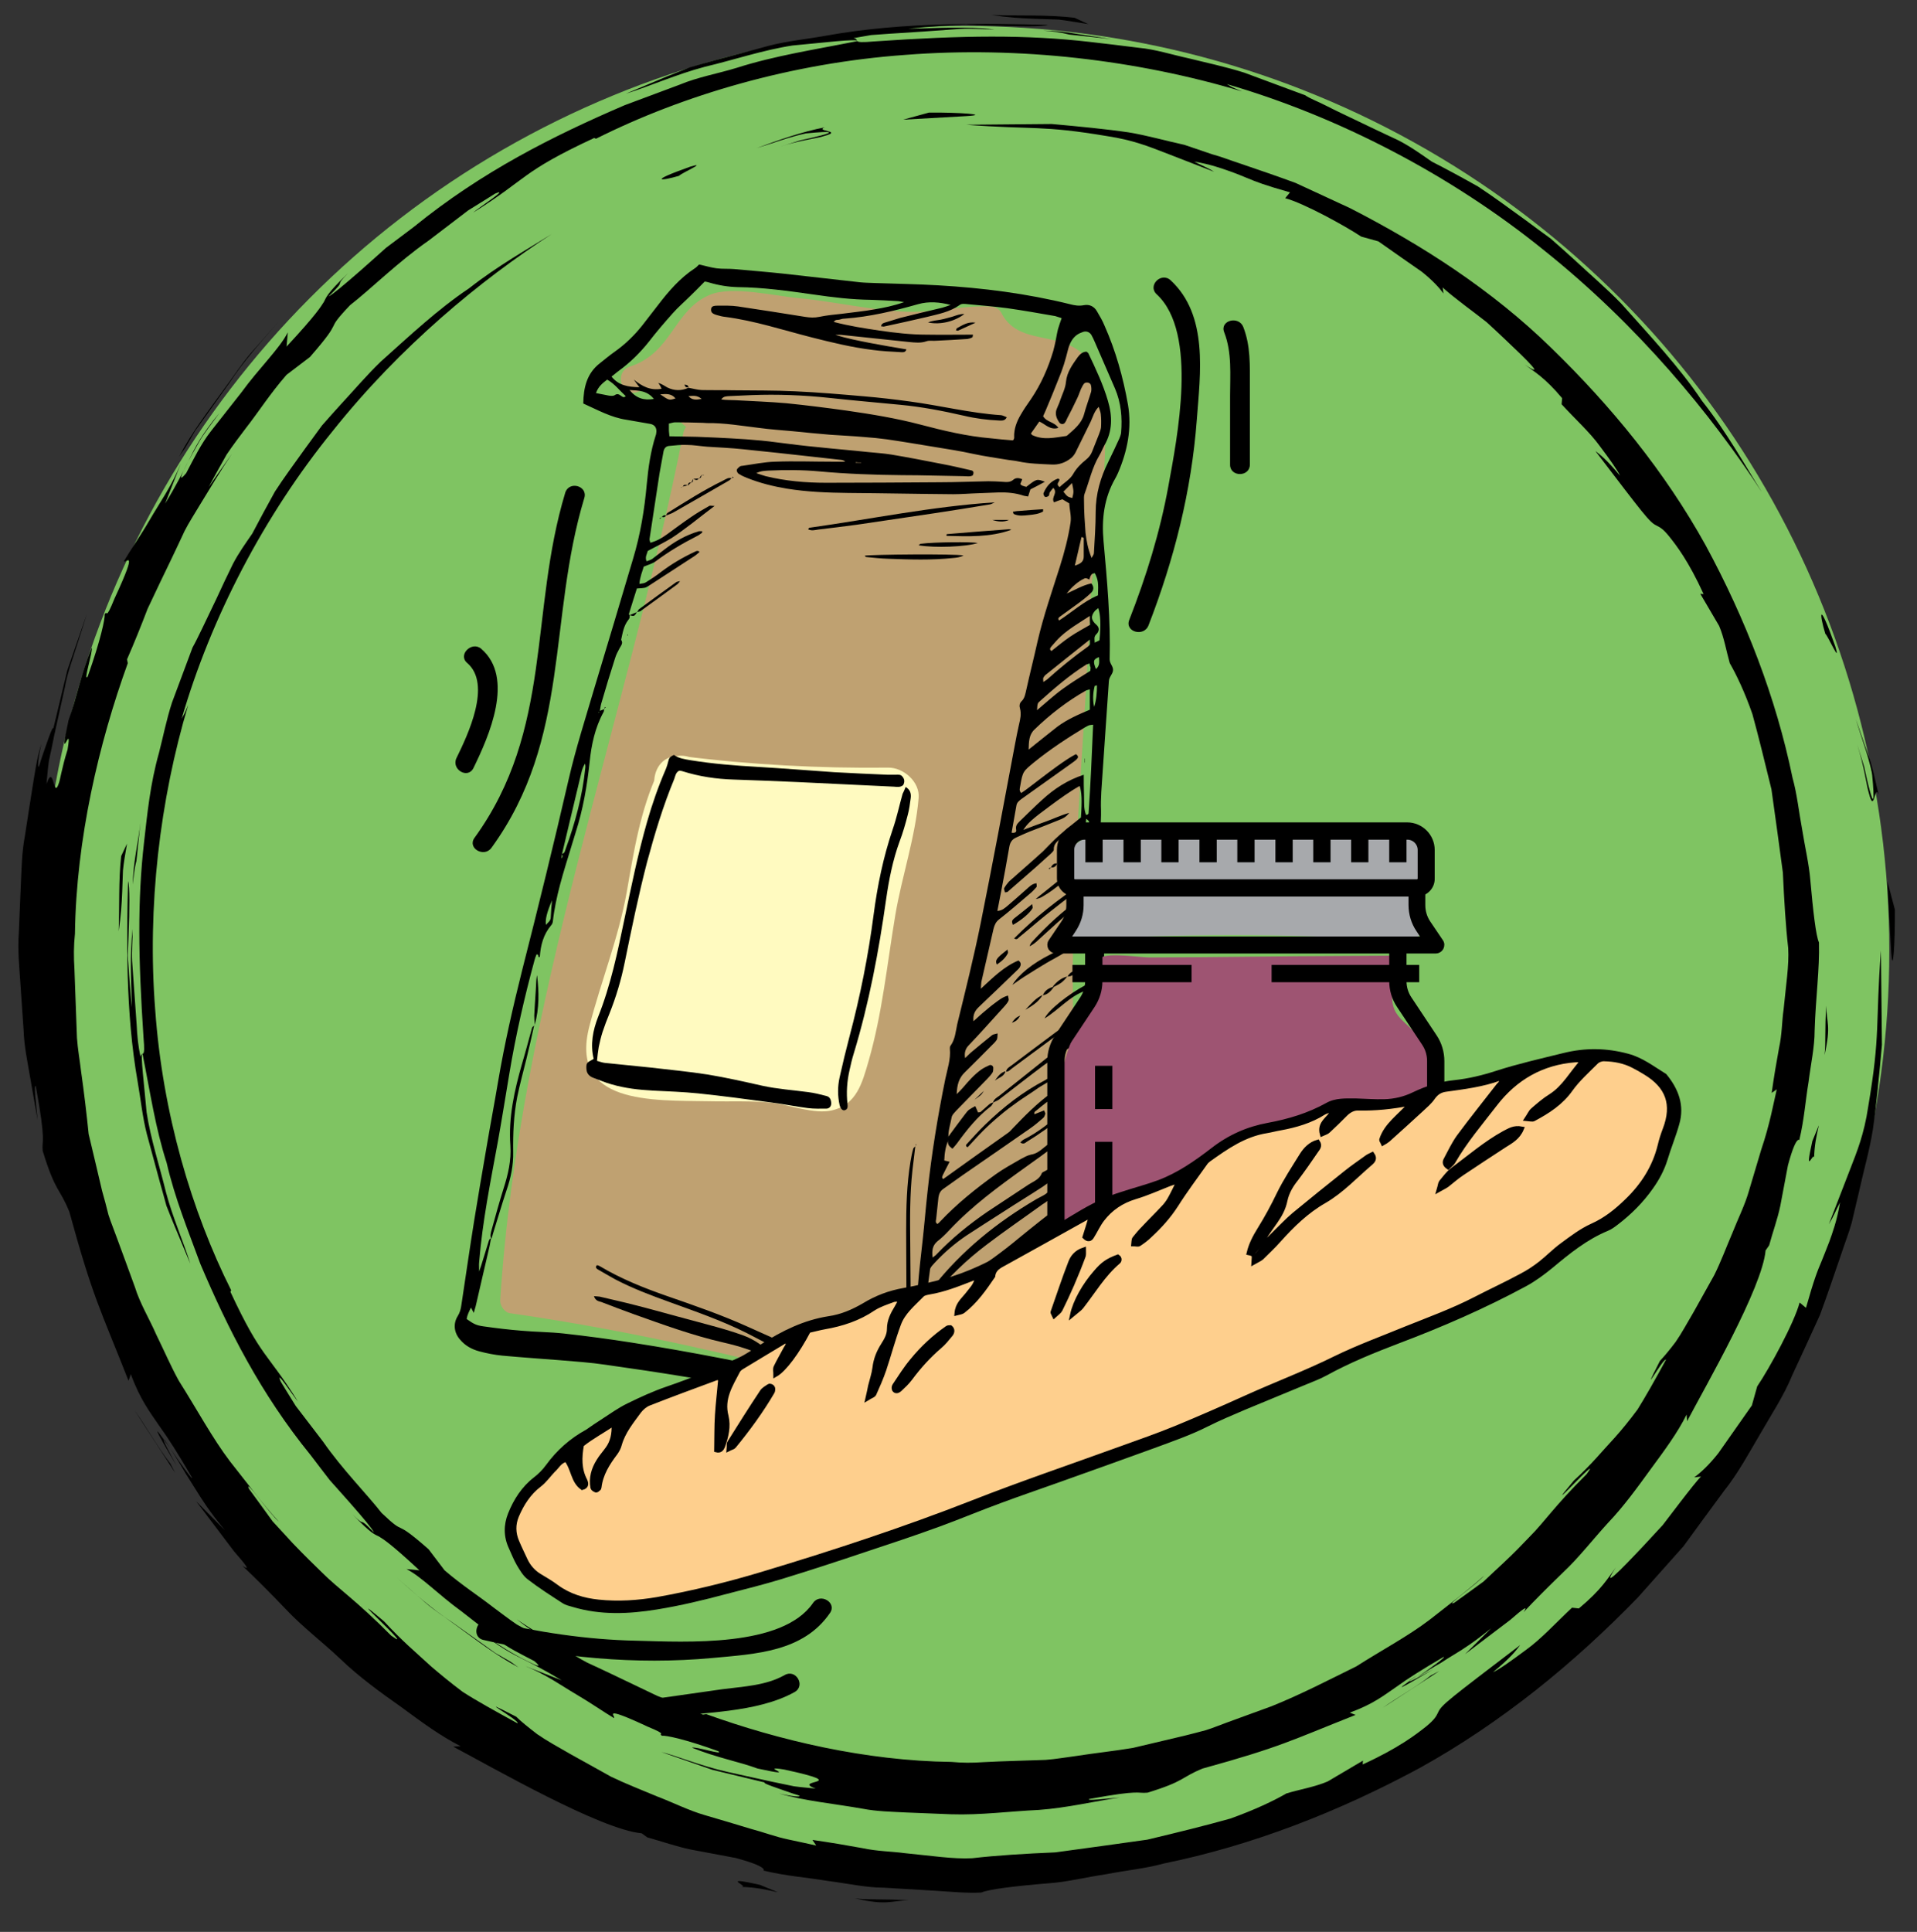 <?xml version="1.0" encoding="utf-8"?>
<!-- Generator: Adobe Illustrator 26.1.0, SVG Export Plug-In . SVG Version: 6.00 Build 0)  -->
<svg version="1.1" id="Layer_1" xmlns="http://www.w3.org/2000/svg" xmlns:xlink="http://www.w3.org/1999/xlink" x="0px" y="0px"
	 viewBox="0 0 75.46 76.03" style="enable-background:new 0 0 75.46 76.03;" xml:space="preserve">
<rect x="0" y="0" width="75.46" height="76.03" fill="#333333" stroke="none"/>
<style type="text/css">
	.st0{fill:#7FC462;}
	.st1{fill:#BFA171;}
	.st2{fill:#FFFAC0;}
	.st3{fill:#9E5472;}
	.st4{fill:#A7A9AC;}
	.st5{stroke:#000000;stroke-width:0.21;stroke-miterlimit:10;}
	.st6{fill:#FECF8D;stroke:#000000;stroke-width:0.174;stroke-miterlimit:10;}
	.st7{fill:#FECF8D;}
</style>
<g>
	<circle class="st0" cx="37.98" cy="37.41" r="36.39"/>
	<g>
		<g>
			<g>
				<g>
					<path d="M74.44,37.41c0.07,1.11,0.16-0.34,0.15-1.61l-0.3-1.13L74.44,37.41z"/>
					<path d="M73.95,31.27c-0.13-0.5-0.21-1.01-0.39-1.5l-0.51-1.47c0.21,0.71,0.49,1.41,0.64,2.14c0.12,1.24,0.04,1.16-0.09,0.67
						c-0.07-0.25-0.15-0.6-0.22-0.94c-0.11-0.34-0.21-0.67-0.28-0.89c0.3,0.96,0.36,1.56,0.45,1.88c0.08,0.33,0.14,0.4,0.17,0.36
						C73.81,31.45,73.83,30.96,73.95,31.27z"/>
					<path d="M72.24,25.43c-0.66-1.87-0.63-1.28-0.39-0.49C71.96,25.03,72.48,26.22,72.24,25.43z"/>
					<path d="M6.96,57.7c-0.27-0.5-0.59-1.09-0.5-1.03C6.09,56.15,5.99,56.06,6.96,57.7z"/>
					<path d="M6.46,56.67c0.07,0.1,0.15,0.21,0.24,0.33c-0.07-0.11-0.13-0.19-0.21-0.32C6.46,56.66,6.47,56.68,6.46,56.67z"/>
					<path d="M8.21,19.17c0.26-0.48,0.49-0.89,0.71-1.28c0.25-0.37,0.5-0.7,0.75-1.03c0.51-0.65,0.94-1.34,1.61-2.11l0.92-0.7
						c1.44-1.65,0.48-0.88,1.58-2.04c0.8-0.62,1.91-1.72,3.09-2.54c0.57-0.43,1.11-0.85,1.56-1.19c0.48-0.3,0.86-0.53,1.06-0.66
						c0.61-0.26-0.63,0.54-0.87,0.75c2.18-1.36,1.85-1.58,4.77-2.94l0.07,0.03c3.43-1.72,7.7-2.98,12.18-3.3
						c4.48-0.35,9.12,0.2,13.26,1.44c-0.55-0.22-0.4-0.18-0.61-0.29c4.39,1.27,8.85,3.59,12.5,6.55c3.68,2.94,6.57,6.44,8.57,9.52
						c-0.67-1.06-1.38-2.36-2.36-3.6c-0.88-1.32-2.05-2.56-3.18-3.83c-0.59-0.61-1.24-1.16-1.85-1.73
						c-0.31-0.28-0.62-0.56-0.93-0.83c-0.33-0.24-0.66-0.48-0.98-0.72c-0.65-0.47-1.27-0.93-1.88-1.33
						c-0.64-0.36-1.25-0.69-1.82-0.98c-0.39-0.27-0.83-0.59-1.32-0.84C54.52,5.28,54,5.03,53.52,4.8c-0.48-0.23-0.93-0.44-1.3-0.63
						c-0.37-0.19-0.68-0.3-0.84-0.42c-0.86-0.32-1.65-0.61-2.4-0.89c-0.76-0.24-1.49-0.39-2.17-0.56c-0.69-0.15-1.33-0.36-1.99-0.42
						c-0.65-0.08-1.28-0.16-1.91-0.23c-2.51-0.29-5.01-0.26-8.49-0.02c-1,0.09-0.52-0.07-0.82-0.13l0.69-0.12l0.69-0.05l1.39-0.09
						l1.39-0.1c0.46-0.03,0.93,0.02,1.39,0.02c-1.13-0.13-2.27-0.05-3.4-0.03c0.37-0.04,0.87-0.08,1.42-0.12
						c0.28-0.02,0.56-0.04,0.85-0.05C38.32,0.98,38.61,0.99,38.9,1c1.14,0.04,2.14,0.06,2.35-0.02C38.8,0.92,35.6,0.85,32.54,1.4
						C31.77,1.54,31,1.61,30.27,1.8c-0.73,0.2-1.44,0.39-2.12,0.57c-0.34,0.09-0.67,0.19-0.99,0.28c-0.31,0.12-0.61,0.24-0.91,0.36
						c-0.58,0.24-1.11,0.47-1.62,0.68c0.96-0.3,1.98-0.76,3.11-1.06c1.14-0.27,2.29-0.66,3.46-0.84c1.04-0.09,2.63-0.29,2.54-0.17
						c-1.65,0.33-3.24,0.57-4.74,1.05c-0.75,0.23-1.52,0.36-2.24,0.66c-0.72,0.27-1.44,0.54-2.17,0.81
						c-2.82,1.21-5.63,2.62-8.3,4.79c-0.34,0.26-0.72,0.54-1.09,0.82c-0.35,0.31-0.69,0.62-1,0.89c-0.63,0.55-1.13,0.97-1.27,1.03
						c0.81-0.79,0.13-0.27,0.78-0.93c-0.88,0.85-0.86,0.96-0.96,1.14c-0.11,0.17-0.27,0.47-1.47,1.76l0.05-0.56
						c-0.33,0.65-1.12,1.39-1.84,2.38c-0.38,0.48-0.78,0.99-1.18,1.5c-0.4,0.51-0.69,1.11-0.98,1.66c-0.29,0.35-0.24,0.16,0.01-0.33
						c0.13-0.24,0.3-0.56,0.51-0.92c0.21-0.36,0.51-0.73,0.79-1.12c-0.71,0.85-0.98,1.4-1.22,1.89c-0.25,0.49-0.46,0.93-0.92,1.68
						l0.62-1.58c-0.36,0.89-0.85,1.57-1.22,2.21c-0.37,0.64-0.75,1.17-1.02,1.63c0.02,0.15,0.62-0.66-0.37,1.47
						c-0.38,0.94-0.27,0.42-0.39,0.63c0.02,0.15-0.15,0.99-0.67,2.45c-0.19,0.24,0.22-1.01,0.16-1.14c-0.44,1.1-0.61,2.05-0.91,2.85
						c-0.44,2.04,0.17-0.1-0.04,1.16c-0.24,0.76-0.28,1.18-0.36,1.37c-0.07,0.19-0.11,0.16-0.15,0.06
						c-0.07-0.19-0.13-0.64-0.32-0.07c0.03-0.3,0.05-0.62,0.1-0.94c0.07-0.32,0.14-0.64,0.2-0.96c0.14-0.65,0.29-1.29,0.42-1.9
						c0.11-0.62,0.33-1.18,0.48-1.67c0.16-0.49,0.29-0.91,0.39-1.23l-0.77,2.22l-0.55,2.29c-0.02-0.15-0.27,0.61-0.44,1.1
						c-0.09,0.25-0.12,0.44-0.15,0.4c-0.02-0.03-0.02-0.29,0.12-0.9c-0.18,0.56-0.26,1.16-0.36,1.77c-0.1,0.61-0.19,1.23-0.29,1.86
						c-0.12,0.63-0.13,1.27-0.16,1.91c-0.03,0.64-0.05,1.29-0.08,1.93c-0.05,0.64,0.02,1.29,0.06,1.92
						c0.04,0.64,0.09,1.27,0.13,1.89c0.02,0.62,0.15,1.22,0.25,1.81c0.1,0.59,0.2,1.16,0.3,1.72c-0.06-0.64-0.16-1.45-0.07-1.33
						c0.42,2.29,0.23,2.06,0.27,2.54c0.51,1.66,0.65,1.42,1.05,2.4c0.93,3.4,1.22,3.83,2.33,6.65l0.09-0.26
						c0.37,1.01,0.76,1.5,1.11,2.02c0.37,0.51,0.72,1.06,1.3,2.05C7.61,58.3,7.1,57.59,6.7,57c0.28,0.43,0.47,0.75,0.62,1.01
						c0.16,0.25,0.28,0.45,0.41,0.65c0.25,0.4,0.49,0.79,1.12,1.56l-1.13-1.14c0.48,0.64,1.08,1.42,1.49,1.97
						c0.45,0.52,0.69,0.81,0.33,0.57c0.51,0.48,1.1,1.07,1.73,1.73c0.62,0.66,1.41,1.26,2.14,1.95c0.73,0.7,1.56,1.3,2.37,1.87
						c0.8,0.59,1.57,1.16,2.35,1.55l-0.29,0.02c1.59,0.84,5.79,3.26,7.42,3.41l0.22,0.16c0.58,0.16,1.14,0.36,1.72,0.48l1.76,0.33
						c1.55,0.42,0.97,0.54,1.11,0.5c0.86,0.21,1.71,0.27,2.49,0.4c0.79,0.1,1.53,0.27,2.24,0.27c0.71,0.04,1.38,0.08,2.02,0.12
						c0.64,0.04,1.24,0.1,1.81,0.07c0.29-0.13,1.36-0.26,2.72-0.37c0.68-0.05,1.43-0.24,2.19-0.35c0.76-0.15,1.54-0.22,2.26-0.42
						c3.49-0.71,6.9-2.04,10.1-3.77c3.19-1.77,6.05-4.1,8.57-6.7l1.8-2.02c0.53-0.73,1.06-1.45,1.59-2.17
						c0.56-0.7,0.98-1.49,1.43-2.25c0.44-0.77,0.93-1.5,1.26-2.31c0.37-0.79,0.73-1.58,1.09-2.37c0.3-0.81,0.57-1.62,0.85-2.43
						c0.13-0.4,0.29-0.8,0.4-1.2l0.29-1.23c0.18-0.82,0.41-1.61,0.54-2.42c0.14-0.97,0.25-2.13,0.36-3.35
						c-0.01-1.23-0.03-2.52-0.04-3.72c-0.22,2.96-0.01,3.26-0.5,6.15c-0.16,1.09-0.45,1.79-0.71,2.46
						c-0.26,0.68-0.52,1.34-0.84,2.17c0.17-0.28,0.29-0.57,0.44-0.86c-0.12,0.73-0.3,1.2-0.42,1.54c-0.13,0.34-0.22,0.56-0.3,0.76
						c-0.17,0.4-0.3,0.72-0.62,1.85l-0.25-0.21c-0.21,0.8-1.2,2.61-1.67,3.3l-0.21,0.75c-0.53,0.75-0.96,1.37-1.32,1.88
						c-0.37,0.47-0.71,0.78-0.95,0.95l0.27-0.03c-0.13,0.12-0.46,0.54-0.86,1.06c-0.2,0.26-0.42,0.55-0.65,0.85
						c-0.25,0.27-0.51,0.55-0.75,0.81c-0.97,1.03-1.7,1.77-1.09,0.85c-0.32,0.43-0.56,0.87-1.46,1.62l-0.27-0.03
						c-0.61,0.57-1.21,1.23-1.81,1.66c-0.59,0.44-1.07,0.78-1.3,0.88c0.7-0.58,0.89-0.83,1.07-1.07c-2.79,2.13-3.1,2.35-3.23,2.65
						c-0.07,0.14-0.12,0.27-0.49,0.57c-0.37,0.29-1.04,0.82-2.48,1.48l0.01-0.15l-1.39,0.82c-0.52,0.22-1.09,0.31-1.62,0.47
						c-0.5,0.29-1.26,0.65-2.21,0.99c-0.96,0.27-2.09,0.55-3.27,0.83c-1.2,0.17-2.44,0.34-3.62,0.5c-1.19,0.05-2.32,0.12-3.27,0.23
						c-0.75,0.04-1.62-0.1-2.66-0.2c-0.52-0.07-1.08-0.07-1.68-0.2c-0.6-0.11-1.25-0.22-1.95-0.32l0.15,0.22
						c-0.29-0.06-0.67-0.15-1.11-0.24c-0.45-0.09-0.95-0.28-1.51-0.43c-0.56-0.17-1.16-0.35-1.78-0.53
						c-0.62-0.18-1.23-0.49-1.86-0.73c-0.62-0.26-1.24-0.5-1.82-0.78c-0.56-0.31-1.09-0.61-1.6-0.89c-0.49-0.28-0.94-0.53-1.3-0.78
						c-0.35-0.27-0.64-0.5-0.83-0.69c-1.89-0.97,0.17,0.15,0.05,0.26c-0.91-0.5-1.62-0.89-2.16-1.24c-0.52-0.39-0.9-0.71-1.23-0.99
						c-0.64-0.59-1.12-0.98-1.86-1.78c-1.95-1.65,1.4,1.37,0.28,0.56c-1.39-1.4-2.07-1.83-2.72-2.48c-0.33-0.32-0.68-0.66-1.15-1.15
						c-0.23-0.25-0.49-0.53-0.8-0.87c-0.27-0.37-0.57-0.79-0.93-1.28c-0.19-0.46,0.8,0.97,1.18,1.3c-0.58-0.63-1.2-1.46-1.92-2.37
						c-0.7-0.92-1.31-2.06-2.02-3.18c-0.32-0.58-0.59-1.21-0.89-1.82c-0.27-0.62-0.64-1.22-0.84-1.87c-0.23-0.64-0.47-1.28-0.7-1.91
						c-0.11-0.31-0.24-0.62-0.34-0.93c-0.08-0.32-0.16-0.63-0.25-0.94c-0.17-0.71-0.34-1.46-0.53-2.24
						C3.41,43.84,3.31,43,3.19,42.15c-0.05-0.43-0.13-0.86-0.16-1.3C3.01,40.4,3,39.95,2.98,39.5c-0.02-0.45-0.03-0.91-0.05-1.37
						c-0.03-0.46-0.03-0.92,0.02-1.38c0.05-3.72,0.94-7.5,2.08-10.65L5,25.95c0.28-0.64,0.55-1.31,0.81-1.99
						c0.31-0.66,0.63-1.33,0.96-2.01c0.16-0.34,0.33-0.69,0.49-1.04c0.17-0.34,0.39-0.67,0.59-1.01c0.41-0.67,0.82-1.36,1.28-2.04
						C8.82,18.29,8.52,18.73,8.21,19.17z"/>
					<path d="M42.84,0.95L42.3,0.7c-1.08-0.13-2.18-0.07-3.27-0.11c0.66,0.1,1.16,0.13,1.72,0.15c0.28,0.01,0.58,0.02,0.92,0.03
						C42.01,0.81,42.39,0.88,42.84,0.95z"/>
					<path d="M42.09,1.36l1.68,0.18l-1.35-0.2c-0.45-0.08-0.9-0.13-1.36-0.14C41.41,1.23,41.75,1.27,42.09,1.36z"/>
					<path d="M7.05,17.97l0.24-0.34l0.39-0.67l0.45-0.63l0.9-1.26c0.57-0.87,1.26-1.63,1.94-2.41L9.87,13.9
						c-0.36,0.42-0.66,0.89-0.99,1.33C8.24,16.12,7.56,16.99,7.05,17.97z"/>
					<path d="M6.7,57.59c-0.45-0.57-0.96-1.47-1.4-2.08l1.6,2.46L6.7,57.59z"/>
					<path d="M29.13,74.26c1.16,0,2.19,0.51,0.79-0.08C28.18,73.79,29.65,74.29,29.13,74.26z"/>
					<path d="M35.79,74.79c-1.01-0.07-1.58-0.01-2.14-0.08C34.97,75.01,35.04,74.79,35.79,74.79z"/>
				</g>
			</g>
		</g>
	</g>
</g>
<g>
	<g>
		<g>
			<g>
				<g>
					<path d="M38.03,4.57c1.01-0.06-0.31-0.15-1.46-0.14l-1.02,0.28L38.03,4.57z"/>
					<path d="M32.47,5.01c-0.92,0.18-1.81,0.5-2.69,0.82c0.64-0.19,1.28-0.44,1.94-0.58c1.12-0.11,1.06-0.04,0.61,0.08
						c-0.22,0.06-0.54,0.13-0.85,0.2c-0.31,0.1-0.61,0.19-0.81,0.25c0.87-0.27,1.41-0.32,1.71-0.41c0.3-0.08,0.36-0.12,0.33-0.16
						C32.63,5.14,32.18,5.12,32.47,5.01z"/>
					<path d="M27.17,6.56c-1.69,0.6-1.16,0.57-0.44,0.36C26.82,6.81,27.9,6.34,27.17,6.56z"/>
					<path d="M56.41,65.7c-0.46,0.24-0.98,0.54-0.93,0.46C55.01,66.49,54.92,66.58,56.41,65.7z"/>
					<path d="M55.48,66.15c0.09-0.06,0.19-0.13,0.3-0.21c-0.1,0.06-0.18,0.12-0.29,0.19C55.46,66.15,55.48,66.14,55.48,66.15z"/>
					<path d="M21.5,64.57c-0.44-0.24-0.81-0.45-1.16-0.64c-0.34-0.23-0.63-0.46-0.93-0.68c-0.59-0.46-1.21-0.85-1.91-1.45
						l-0.63-0.83c-1.49-1.31-0.8-0.43-1.85-1.43c-0.56-0.72-1.56-1.73-2.3-2.8c-0.39-0.51-0.77-1.01-1.08-1.41
						c-0.27-0.43-0.48-0.78-0.59-0.96c-0.24-0.56,0.49,0.57,0.68,0.79c-1.23-1.97-1.43-1.68-2.66-4.32l0.03-0.06
						c-1.56-3.11-2.7-6.97-2.99-11.03c-0.32-4.06,0.18-8.27,1.3-12.01c-0.2,0.49-0.17,0.36-0.26,0.55
						c1.15-3.98,3.25-8.01,5.94-11.32c2.66-3.34,5.83-5.95,8.63-7.76c-0.96,0.6-2.13,1.25-3.26,2.14c-1.2,0.8-2.32,1.85-3.47,2.88
						c-0.55,0.53-1.05,1.12-1.57,1.68c-0.25,0.28-0.51,0.56-0.75,0.84c-0.22,0.3-0.44,0.6-0.65,0.89c-0.42,0.59-0.84,1.15-1.2,1.71
						c-0.32,0.58-0.62,1.13-0.89,1.65c-0.24,0.35-0.53,0.75-0.76,1.19c-0.22,0.45-0.44,0.91-0.64,1.35
						c-0.42,0.87-0.77,1.63-0.95,1.94c-0.29,0.78-0.56,1.5-0.81,2.17c-0.22,0.68-0.35,1.35-0.51,1.97
						c-0.35,1.24-0.46,2.39-0.59,3.53c-0.26,2.28-0.23,4.54-0.02,7.69c0.08,0.9-0.06,0.48-0.12,0.75c-0.09-0.41-0.13-0.83-0.15-1.25
						l-0.09-1.26l-0.09-1.26c-0.02-0.42,0.02-0.84,0.02-1.26c-0.12,1.03-0.05,2.05-0.03,3.08c-0.04-0.33-0.07-0.79-0.11-1.28
						c-0.01-0.25-0.04-0.51-0.05-0.77c0.01-0.26,0.02-0.53,0.03-0.78c0.04-1.03,0.05-1.94-0.02-2.13c-0.05,2.22-0.11,5.12,0.38,7.9
						c0.12,0.69,0.19,1.39,0.36,2.05c0.18,0.66,0.35,1.3,0.52,1.92c0.09,0.31,0.17,0.61,0.25,0.9c0.11,0.28,0.22,0.56,0.33,0.82
						c0.22,0.52,0.42,1.01,0.61,1.46c-0.27-0.87-0.69-1.8-0.96-2.82c-0.25-1.03-0.6-2.08-0.76-3.14c-0.08-0.94-0.26-2.39-0.16-2.3
						c0.3,1.5,0.51,2.94,0.95,4.29c0.32,1.39,0.85,2.68,1.33,3.99c1.09,2.56,2.37,5.1,4.34,7.52c0.24,0.31,0.49,0.65,0.75,0.98
						c0.28,0.31,0.56,0.63,0.81,0.91c0.5,0.57,0.88,1.02,0.93,1.15c-0.71-0.74-0.24-0.11-0.84-0.71c0.77,0.8,0.87,0.78,1.04,0.87
						c0.16,0.1,0.43,0.25,1.59,1.33l-0.51-0.05c0.59,0.3,1.26,1.01,2.16,1.66c0.44,0.34,0.9,0.7,1.36,1.07
						c0.46,0.37,1,0.62,1.51,0.89c0.32,0.27,0.15,0.22-0.3-0.01c-0.45-0.22-1.16-0.63-1.85-1.17c0.77,0.64,1.27,0.89,1.71,1.11
						c0.44,0.22,0.84,0.42,1.52,0.83l-1.43-0.56c0.8,0.32,1.42,0.77,2,1.11c0.58,0.34,1.06,0.68,1.48,0.93
						c0.13-0.02-0.6-0.56,1.33,0.34c0.85,0.35,0.38,0.25,0.57,0.36c0.14-0.02,0.9,0.13,2.22,0.61c0.22,0.17-0.92-0.2-1.04-0.14
						c0.99,0.4,1.85,0.55,2.58,0.82c1.85,0.4-0.09-0.15,1.05,0.04c2.82,0.61,0.22,0.38,1.24,0.75c-0.27-0.03-0.56-0.05-0.85-0.09
						c-0.29-0.06-0.58-0.12-0.87-0.18c-0.59-0.13-1.17-0.26-1.73-0.38c-1.11-0.25-2.05-0.65-2.63-0.79l2.01,0.7l2.07,0.5
						c-0.14,0.02,0.55,0.24,1,0.4c0.22,0.08,0.4,0.11,0.36,0.14c-0.03,0.02-0.26,0.02-0.81-0.11c1.03,0.3,2.16,0.4,3.29,0.6
						c0.57,0.11,1.15,0.12,1.73,0.15l1.75,0.07c1.17,0.04,2.33-0.12,3.45-0.17c1.12-0.08,2.19-0.34,3.2-0.49
						c-0.58,0.05-1.32,0.14-1.21,0.06c2.07-0.38,1.86-0.21,2.3-0.25c1.5-0.46,1.29-0.59,2.17-0.95c3.08-0.85,3.47-1.1,6.02-2.11
						l-0.23-0.09c0.92-0.33,1.36-0.69,1.83-1.01c0.47-0.34,0.96-0.65,1.86-1.18c0.13-0.02-0.52,0.45-1.05,0.81
						c0.39-0.25,0.68-0.43,0.92-0.56c0.22-0.14,0.4-0.26,0.59-0.37c0.36-0.22,0.71-0.44,1.42-1.01l-1.03,1.02
						c0.58-0.44,1.29-0.98,1.78-1.35c0.47-0.41,0.74-0.62,0.52-0.3c0.44-0.47,0.97-1,1.56-1.57c0.6-0.56,1.15-1.27,1.76-1.94
						c0.63-0.66,1.17-1.41,1.7-2.14c0.53-0.72,1.05-1.42,1.4-2.13l0.02,0.26c0.76-1.44,2.96-5.25,3.09-6.72l0.14-0.2
						c0.14-0.52,0.33-1.03,0.44-1.56l0.3-1.59c0.38-1.41,0.49-0.88,0.45-1.01c0.19-0.78,0.24-1.55,0.36-2.26
						c0.09-0.72,0.24-1.38,0.24-2.03c0.04-1.29,0.2-2.43,0.17-3.47c-0.12-0.26-0.23-1.23-0.34-2.46c-0.05-0.62-0.21-1.29-0.32-1.98
						c-0.13-0.69-0.2-1.4-0.38-2.04c-0.65-3.16-1.85-6.25-3.42-9.15c-1.6-2.89-3.72-5.48-6.07-7.76c-2.35-2.3-5.12-4.07-7.93-5.51
						c-0.72-0.33-1.43-0.66-2.14-0.99c-0.73-0.27-1.47-0.52-2.2-0.77c-0.37-0.12-0.72-0.26-1.09-0.36L46.62,5.7
						c-0.74-0.16-1.46-0.37-2.19-0.49c-0.88-0.13-1.93-0.23-3.03-0.33c-1.11,0.01-2.29,0.02-3.37,0.03c2.68,0.2,2.95,0.01,5.57,0.45
						c0.99,0.15,1.63,0.41,2.23,0.64c0.61,0.24,1.22,0.47,1.96,0.76c-0.25-0.16-0.52-0.26-0.78-0.4c0.66,0.11,1.08,0.27,1.4,0.38
						c0.31,0.11,0.51,0.2,0.69,0.27c0.36,0.15,0.66,0.27,1.68,0.56l-0.19,0.23c0.72,0.19,2.36,1.09,2.99,1.51l0.68,0.19
						c0.68,0.48,1.24,0.87,1.7,1.19c0.43,0.34,0.7,0.64,0.86,0.86l-0.03-0.24c0.11,0.12,0.49,0.42,0.96,0.78
						c0.24,0.18,0.5,0.38,0.77,0.59c0.25,0.23,0.5,0.46,0.73,0.68c0.93,0.88,1.6,1.54,0.77,0.99c0.39,0.29,0.79,0.51,1.47,1.32
						l-0.02,0.24c0.51,0.56,1.11,1.1,1.5,1.64c0.4,0.53,0.71,0.97,0.8,1.17c-0.53-0.63-0.75-0.8-0.97-0.97
						c1.93,2.53,2.13,2.8,2.4,2.93c0.13,0.07,0.25,0.11,0.52,0.45c0.27,0.34,0.74,0.94,1.34,2.25l-0.13-0.01l0.74,1.26
						c0.2,0.47,0.28,0.98,0.42,1.47c0.26,0.45,0.59,1.14,0.89,2c0.24,0.87,0.49,1.9,0.75,2.96c0.15,1.08,0.31,2.21,0.45,3.28
						c0.05,1.08,0.11,2.1,0.21,2.97c0.04,0.68-0.09,1.47-0.18,2.41c-0.07,0.47-0.06,0.98-0.18,1.52c-0.1,0.54-0.2,1.13-0.29,1.77
						l0.2-0.14c-0.12,0.51-0.27,1.37-0.61,2.37c-0.15,0.5-0.31,1.05-0.48,1.61c-0.16,0.57-0.44,1.12-0.66,1.68
						c-0.24,0.56-0.45,1.13-0.71,1.65c-0.28,0.5-0.55,0.99-0.81,1.45c-0.26,0.44-0.48,0.85-0.71,1.18
						c-0.24,0.32-0.46,0.58-0.62,0.75c-0.88,1.72,0.14-0.15,0.24-0.05c-0.45,0.83-0.81,1.46-1.12,1.96
						c-0.35,0.47-0.64,0.82-0.9,1.11c-0.54,0.58-0.88,1.02-1.61,1.69c-1.49,1.77,1.24-1.26,0.51-0.26
						c-1.27,1.26-1.66,1.88-2.24,2.46c-0.29,0.3-0.59,0.62-1.04,1.04c-0.23,0.21-0.48,0.45-0.78,0.73
						c-0.33,0.24-0.71,0.52-1.16,0.84c-0.42,0.18,0.88-0.72,1.18-1.07c-0.57,0.52-1.32,1.09-2.15,1.74
						c-0.84,0.64-1.86,1.18-2.88,1.83c-1.08,0.53-2.19,1.11-3.34,1.57c-0.58,0.21-1.16,0.42-1.73,0.63
						c-0.28,0.1-0.56,0.22-0.85,0.31c-0.29,0.08-0.57,0.15-0.85,0.22c-0.64,0.15-1.32,0.31-2.03,0.48c-0.72,0.12-1.48,0.2-2.25,0.32
						c-0.39,0.05-0.78,0.12-1.18,0.15c-0.4,0.01-0.81,0.03-1.22,0.04c-0.41,0.01-0.82,0.03-1.24,0.05
						c-0.42,0.03-0.83,0.03-1.25-0.01c-3.37-0.04-6.79-0.85-9.65-1.88l-0.13,0.02c-0.58-0.26-1.18-0.5-1.8-0.74
						c-0.6-0.29-1.2-0.57-1.82-0.87c-0.31-0.15-0.62-0.29-0.94-0.44c-0.31-0.16-0.61-0.36-0.92-0.54c-0.61-0.37-1.24-0.75-1.85-1.16
						C20.71,64.02,21.11,64.29,21.5,64.57z"/>
					<path d="M5,33.2l-0.23,0.49c-0.11,0.98-0.06,1.98-0.1,2.96c0.09-0.6,0.12-1.05,0.14-1.56c0.01-0.26,0.02-0.53,0.03-0.83
						C4.87,33.95,4.93,33.6,5,33.2z"/>
					<path d="M5.37,33.88l0.16-1.52c-0.09,0.82-0.3,1.62-0.3,2.45C5.26,34.5,5.29,34.18,5.37,33.88z"/>
					<path d="M20.41,65.62L20.1,65.4l-0.61-0.35l-0.57-0.41l-1.14-0.81c-0.78-0.51-1.48-1.14-2.18-1.76l1.13,0.99
						c0.38,0.33,0.8,0.59,1.2,0.89C18.74,64.54,19.53,65.15,20.41,65.62z"/>
					<path d="M56.32,65.94c-0.51,0.41-1.33,0.87-1.89,1.27l2.23-1.45L56.32,65.94z"/>
					<path d="M71.41,45.62c0-1.05,0.46-1.98-0.07-0.71C70.99,46.47,71.44,45.15,71.41,45.62z"/>
					<path d="M71.89,39.58c-0.07,0.92-0.01,1.44-0.07,1.94C72.09,40.33,71.89,40.26,71.89,39.58z"/>
				</g>
			</g>
		</g>
	</g>
</g>
<g>
	<g>
		<path class="st1" d="M24.94,14.93c2.33-0.18,1.8-3.32,4.1-2.88c0.85,0.16,7.01,0.35,7.41,1.11c0.17,0.32,2.49-0.94,2.53-0.58
			c0.23,1.79,3.35,0.24,3.59,2.03c0.2,1.56-0.08,7.6-0.16,9.17c-0.09,1.65-0.1,4.61-0.2,6.27c-0.31,5.17,0.07,2.42-0.54,7.57
			c-0.11,0.9,0.72,13.03,0.17,13.75c-1.21,1.59-4.2,2.84-6.2,2.8c-3.77-0.08-8.93-2.54-12.69-2.79c-0.24-0.02-0.5-0.04-0.67-0.22
			c-0.18-0.19-2.08,0.27-2.06,0.01c0.59-12.23,4.93-21.97,7.19-34"/>
		<g>
			<path class="st1" d="M25.08,15.43c1.55-0.5,1.79-1.74,3.16-2.39c1.74-0.83,4.56-0.27,6.45,0.07c1.8,0.33,3.5,0.23,5.13,0.89
				c2.32,0.94,2.32,1.53,2.28,4.06c-0.04,2.1-0.16,4.19-0.24,6.29c-0.16,4.43-0.55,8.86-0.72,13.27c-0.12,3.13,0.27,6.31,0.34,9.44
				c0.06,2.9,0.39,4.37-2.68,5.78c-3.83,1.76-7.82-0.16-11.59-1.15c-1.13-0.29-4.71-0.37-5.55-1.07c-2.4-2.02,0.18-8.64,0.8-11.43
				c1.64-7.34,3.98-14.49,5.44-21.87c0.13-0.65-0.87-0.93-1-0.28c-2.27,11.45-6.46,22.41-7.21,34.14c-0.01,0.2,0.17,0.47,0.38,0.5
				c3.83,0.55,7.48,1.33,11.29,2.29c2.95,0.74,5.7,1.08,8.48-0.42c4.44-2.4,2.62-8.13,2.44-12.43c-0.24-5.73,0.41-11.6,0.64-17.34
				c0.1-2.49,1.16-6.87,0.16-9.17c-0.8-1.86-2.89-0.78-3.66-2.29c-0.08-0.17-0.27-0.25-0.45-0.26c-1.09-0.04-2.16,0.24-3.24,0.21
				c-1.4-0.05-2.92-0.41-4.33-0.54c-0.87-0.08-2.6-0.49-3.45-0.13c-1.44,0.6-1.48,2.29-3.16,2.83
				C24.17,14.63,24.44,15.64,25.08,15.43L25.08,15.43z"/>
		</g>
	</g>
	<g>
		<path class="st2" d="M26.89,30.96c2.68,0.35,5.38,0.5,8.08,0.45c0.02,0.35-0.09,0.7-0.19,1.04c-0.93,3.2-0.95,6.62-1.99,9.79
			c-0.03,0.08-0.05,0.16-0.11,0.21c-0.14,0.14-0.37,0.09-0.56,0.04c-2.45-0.67-5.11-0.05-7.58-0.65c-0.13-0.03-0.27-0.08-0.33-0.2
			c-0.04-0.08-0.03-0.18-0.01-0.26c0.12-0.69,0.38-1.34,0.61-2c0.45-1.29,0.79-2.62,1.02-3.96c0.26-1.52,0.39-3.11,1.12-4.46"/>
		<g>
			<path class="st2" d="M26.89,32.16c2.69,0.33,5.37,0.48,8.08,0.45c-0.4-0.4-0.8-0.8-1.2-1.2c-0.26,2.94-1.67,5.94-1.69,8.91
				c-0.07,0.27-0.14,0.54-0.2,0.81c0.7,0.23,0.75,0.27,0.15,0.12c-0.51-0.01-1.05-0.19-1.57-0.24c-1.57-0.14-4.27,0.42-5.64-0.4
				c0.2,0.35,0.4,0.69,0.59,1.04c-0.07-1.44,1.02-3.31,1.33-4.7c0.4-1.8,0.46-3.69,1.24-5.38c0.64-1.39-1.43-2.61-2.07-1.21
				c-0.71,1.54-0.95,3.09-1.24,4.75c-0.33,1.83-1.01,3.5-1.47,5.28c-0.8,3.08,2.46,2.91,4.71,2.95c0.85,0.02,1.7-0.03,2.55,0.07
				c0.58,0.07,1.61,0.45,2.28,0.29c0.98-0.22,1.2-1.08,1.45-1.94c0.54-1.87,0.73-3.82,1.05-5.73c0.26-1.55,0.79-3.06,0.92-4.62
				c0.06-0.64-0.6-1.21-1.2-1.2c-2.71,0.03-5.39-0.11-8.08-0.45C25.36,29.57,25.38,31.97,26.89,32.16L26.89,32.16z"/>
		</g>
	</g>
	<g>
		<path d="M43.66,52.72c-0.08-0.03-0.14-0.06-0.18-0.07c-0.1,0.08-0.18,0.18-0.28,0.23c-0.31,0.14-0.61,0.29-0.93,0.4
			c-1.4,0.5-2.73,1.16-4.06,1.83c-0.54,0.27-1.09,0.53-1.64,0.8c-0.2,0.1-0.44,0.12-0.63,0.27c-0.05,0.04-0.15,0.04-0.23,0.03
			c-0.08,0-0.16-0.03-0.24-0.06c-1.79-0.62-3.63-1.05-5.48-1.42c-2.04-0.41-4.09-0.73-6.15-1.02c-0.6-0.09-1.21-0.13-1.81-0.18
			c-0.75-0.06-1.51-0.11-2.26-0.18c-0.31-0.03-0.61-0.09-0.91-0.17c-0.29-0.08-0.55-0.22-0.75-0.46c-0.24-0.27-0.28-0.63-0.09-0.93
			c0.08-0.13,0.12-0.27,0.14-0.42c0.17-1.12,0.33-2.24,0.51-3.36c0.15-0.93,0.31-1.86,0.47-2.79c0.15-0.89,0.32-1.78,0.47-2.67
			c0.25-1.47,0.58-2.91,0.94-4.35c0.64-2.51,1.26-5.03,1.84-7.55c0.28-1.21,0.66-2.39,1.01-3.58c0.51-1.69,1.02-3.39,1.52-5.08
			c0.29-0.96,0.45-1.94,0.54-2.94c0.06-0.65,0.15-1.29,0.35-1.91c0.01-0.03,0.02-0.05,0.02-0.08c0.04-0.21-0.05-0.35-0.25-0.38
			c-0.31-0.05-0.61-0.11-0.92-0.16c-0.61-0.09-1.14-0.39-1.7-0.64c0.01-0.63,0.14-1.19,0.66-1.59c0.19-0.15,0.38-0.31,0.58-0.45
			c0.41-0.29,0.77-0.64,1.08-1.03c0.21-0.27,0.41-0.53,0.62-0.8c0.42-0.55,0.87-1.07,1.45-1.45c0.07-0.04,0.12-0.11,0.17-0.15
			c0.24,0.05,0.46,0.12,0.69,0.15c0.23,0.03,0.46,0.01,0.69,0.03c0.65,0.06,1.29,0.11,1.94,0.18c1.01,0.11,2.01,0.23,3.02,0.34
			c0.2,0.02,0.4,0.02,0.61,0.03c0.82,0.03,1.65,0.04,2.47,0.09c1.74,0.1,3.47,0.32,5.17,0.74c0.19,0.05,0.36,0.08,0.56,0.04
			c0.22-0.04,0.4,0.05,0.51,0.24c0.11,0.19,0.22,0.37,0.3,0.57c0.44,0.99,0.73,2.03,0.92,3.1c0.16,0.93-0.02,1.83-0.39,2.69
			c-0.03,0.07-0.07,0.15-0.11,0.22c-0.44,0.77-0.54,1.6-0.46,2.47c0.14,1.55,0.28,3.09,0.24,4.65c0,0.18,0.16,0.28,0.13,0.45
			c-0.02,0.14-0.15,0.24-0.16,0.4c-0.08,1.21-0.17,2.42-0.25,3.64c-0.03,0.48-0.08,0.97-0.06,1.46c0.01,0.48-0.07,0.96,0.02,1.44
			c-0.07,1.26,0.13,2.51,0.11,3.76c-0.01,0.81-0.05,1.62-0.07,2.43c-0.02,1.15,0.05,2.29,0.13,3.44c0.06,0.75,0.13,1.51,0.17,2.26
			c0.07,1.2,0.15,2.4,0.19,3.6c0.03,0.81,0,1.62-0.02,2.43c-0.01,0.38-0.05,0.75-0.09,1.13C43.78,52.48,43.78,52.6,43.66,52.72z
			 M42.29,51.94c-0.01,0.13-0.14,0.15-0.21,0.22c-0.1,0.1-0.23,0.17-0.35,0.34c0.11-0.02,0.16-0.03,0.21-0.05
			c0.45-0.13,0.9-0.14,1.35-0.06c0.02,0,0.05-0.01,0.07-0.02c0.04-0.1,0.06-0.2-0.01-0.31c-0.33,0.04-0.65,0.18-0.99,0.11
			C42.34,52.09,42.32,52.02,42.29,51.94c0.09-0.02,0.22,0.1,0.29-0.09C42.47,51.89,42.38,51.91,42.29,51.94z M22.12,33.6
			c0.1-0.01,0.12-0.1,0.14-0.17c0.38-1.04,0.67-2.11,0.78-3.21c0.01-0.06,0-0.11-0.01-0.17c-0.08,0.12-0.12,0.25-0.15,0.38
			c-0.25,1.06-0.51,2.12-0.76,3.19c-0.01,0.05-0.01,0.1-0.02,0.16C22.18,33.71,22.13,33.66,22.12,33.6z M42.82,41.5
			c-0.02-0.12-0.04-0.24-0.06-0.35c-0.01-0.07-0.03-0.14-0.05-0.25c-0.15,0.07-0.28,0.12-0.39,0.19c-0.42,0.27-0.84,0.54-1.23,0.83
			c-0.59,0.44-1.17,0.9-1.76,1.35c-0.07,0.05-0.16,0.08-0.24,0.12c0.03-0.13,0.14-0.19,0.24-0.26c0.69-0.55,1.37-1.09,2.06-1.64
			c0.37-0.29,0.77-0.55,1.22-0.72c0.05-0.02,0.09-0.06,0.14-0.09c0.01-0.24,0.02-0.47-0.02-0.74c-0.08,0.04-0.13,0.06-0.17,0.09
			c-0.91,0.67-1.82,1.35-2.73,2.02c-0.07,0.05-0.13,0.14-0.24,0.12l0.01,0.01c0.02-0.14,0.14-0.19,0.23-0.26
			c0.57-0.43,1.14-0.86,1.72-1.29c0.39-0.29,0.79-0.56,1.18-0.83c0.05-0.47,0.05-0.54-0.03-0.8c-0.61,0.22-1.01,0.73-1.58,1.08
			c0.15-0.33,0.91-0.94,1.64-1.33c0.02-0.2,0.08-0.4,0-0.64c-0.12,0.04-0.22,0.08-0.32,0.11l0.01,0.01c0.01-0.03,0.02-0.08,0.04-0.1
			c0.1-0.07,0.2-0.13,0.29-0.18c0.03-0.35,0-1.92-0.05-2.34c0-0.04-0.03-0.07-0.06-0.14c-0.21,0.12-0.38,0.27-0.55,0.41
			c-0.18,0.15-0.35,0.3-0.52,0.45c-0.18,0.16-0.36,0.33-0.54,0.49c-0.17,0.15-0.32,0.32-0.53,0.42c0.02-0.08,0.06-0.14,0.11-0.19
			c0.57-0.62,1.18-1.19,1.87-1.67c0.17-0.12,0.23-0.25,0.12-0.46c-0.07,0.04-0.14,0.08-0.21,0.12c-0.42,0.32-0.84,0.64-1.25,0.97
			c-0.36,0.29-0.7,0.59-1.06,0.88c-0.04,0.04-0.09,0.11-0.19,0.04c0.83-0.84,1.76-1.55,2.72-2.2c0.06-0.23,0.07-0.42-0.09-0.6
			c-0.11,0.09-0.2,0.17-0.29,0.24c-0.08,0.07-0.17,0.14-0.25,0.21c-0.09,0.08-0.19,0.15-0.29,0.23c-0.1,0.07-0.19,0.15-0.29,0.22
			c-0.09,0.06-0.18,0.13-0.27,0.18c-0.1,0.06-0.19,0.14-0.39,0.17c0.13-0.11,0.2-0.17,0.27-0.22c0.47-0.38,0.95-0.76,1.42-1.14
			c0.24-0.2,0.25-0.28,0.11-0.65c-0.08,0.06-0.15,0.11-0.23,0.16c-0.18,0.14-0.36,0.29-0.54,0.42c-0.05,0.04-0.12,0.05-0.18,0.07
			l0,0c0.06-0.07,0.11-0.14,0.18-0.2c0.22-0.18,0.44-0.35,0.66-0.53c0.06-0.05,0.11-0.12,0.14-0.19c0.05-0.12,0-0.51-0.07-0.72
			c-0.08,0.05-0.17,0.09-0.24,0.15c-0.17,0.14-0.33,0.28-0.49,0.43c-0.15,0.13-0.33,0.23-0.32,0.48c0,0.05-0.07,0.11-0.12,0.16
			c-0.2,0.18-0.4,0.36-0.6,0.54c-0.37,0.32-0.73,0.64-1.1,0.96c-0.02,0.01-0.05,0.01-0.1,0.02c-0.01-0.06-0.05-0.13-0.03-0.17
			c0.05-0.09,0.12-0.18,0.19-0.26c0.31-0.28,0.63-0.55,0.94-0.83c0.13-0.12,0.26-0.23,0.39-0.35c0.22-0.22,0.43-0.45,0.66-0.65
			c0.27-0.24,0.56-0.46,0.84-0.69c0.05-0.69,0.03-1-0.05-1.24c-0.41,0.23-0.79,0.51-1.17,0.79c-0.71,0.52-0.88,0.68-1.05,0.94
			c0.32-0.12,0.6-0.23,0.89-0.33c0.29-0.1,0.56-0.24,0.92-0.34c-0.14,0.18-0.27,0.23-0.4,0.28c-0.39,0.16-0.78,0.31-1.17,0.46
			c-0.17,0.07-0.35,0.15-0.52,0.23c-0.16,0.07-0.24,0.19-0.27,0.37c-0.1,0.59-0.21,1.17-0.32,1.75c-0.05,0.25-0.1,0.5-0.15,0.77
			c0.19-0.01,0.3-0.12,0.41-0.21c0.25-0.21,0.49-0.43,0.73-0.64c0.11-0.09,0.21-0.22,0.4-0.24c0,0.06,0.02,0.12,0,0.15
			c-0.08,0.09-0.16,0.18-0.26,0.26c-0.4,0.34-0.8,0.69-1.21,1.01c-0.13,0.1-0.18,0.22-0.22,0.37c-0.16,0.7-0.32,1.39-0.48,2.09
			c-0.01,0.06-0.01,0.13-0.02,0.27c0.49-0.45,0.92-0.88,1.48-1.11c0.12,0.09,0.1,0.18,0.05,0.27c-0.04,0.06-0.09,0.1-0.14,0.15
			c-0.49,0.47-0.97,0.94-1.46,1.4c-0.16,0.15-0.25,0.31-0.22,0.57c0.16-0.14,0.29-0.27,0.44-0.39c0.13-0.11,0.27-0.23,0.41-0.33
			c0.15-0.11,0.29-0.23,0.51-0.29c0.01,0.09,0.04,0.15,0.02,0.2c-0.03,0.07-0.09,0.14-0.14,0.2c-0.29,0.32-0.58,0.64-0.87,0.96
			c-0.18,0.2-0.37,0.4-0.55,0.59c-0.13,0.13-0.19,0.29-0.15,0.51c0.11-0.1,0.19-0.19,0.28-0.26c0.26-0.22,0.52-0.43,0.78-0.64
			c0.05-0.04,0.12-0.04,0.22-0.07c-0.01,0.11,0,0.2-0.04,0.26c-0.06,0.09-0.14,0.16-0.22,0.24c-0.34,0.34-0.68,0.69-1.03,1.03
			c-0.23,0.22-0.31,0.49-0.32,0.86c0.11-0.11,0.18-0.18,0.25-0.26c0.22-0.26,0.44-0.51,0.72-0.71c0.1-0.07,0.21-0.12,0.32-0.17
			c0.06-0.03,0.15,0.03,0.15,0.1c0,0.06,0,0.14-0.03,0.19c-0.06,0.09-0.13,0.17-0.21,0.25c-0.41,0.42-0.81,0.83-1.22,1.25
			c-0.07,0.08-0.16,0.16-0.18,0.26c-0.05,0.29-0.16,0.57-0.12,0.88c-0.12,0.26-0.16,0.54-0.17,0.82c0.07,0.02,0.13,0.03,0.21,0.05
			c-0.09,0.18-0.18,0.34-0.26,0.51c-0.02,0.05-0.07,0.12,0.01,0.17c0.85-0.61,1.69-1.21,2.54-1.81c0.08-0.05,0.14-0.13,0.2-0.19
			c0.47-0.49,0.94-0.97,1.49-1.37c0.28-0.21,0.59-0.38,0.92-0.5c0.08-0.03,0.18-0.03,0.27-0.04c0,0.04,0,0.06-0.01,0.06
			c-0.09,0.06-0.18,0.12-0.27,0.16c-0.54,0.26-1.02,0.61-1.47,0.99c-0.04,0.03-0.11,0.06-0.08,0.15c0.13-0.05,0.25-0.1,0.38-0.15
			c0.02,0.06,0.05,0.1,0.05,0.13c-0.02,0.06-0.04,0.13-0.09,0.17c-0.17,0.15-0.35,0.3-0.54,0.43c-0.87,0.61-1.75,1.21-2.63,1.82
			c-0.25,0.18-0.51,0.36-0.76,0.54c-0.12,0.08-0.17,0.2-0.19,0.34c-0.03,0.28-0.06,0.56-0.09,0.85c-0.01,0.06-0.04,0.13,0.05,0.19
			c0.04-0.03,0.08-0.06,0.11-0.1c0.66-0.7,1.41-1.3,2.19-1.86c0.31-0.22,0.64-0.4,0.97-0.59c0.13-0.07,0.27-0.15,0.41-0.18
			c0.2-0.03,0.35-0.14,0.49-0.26c0.33-0.26,0.65-0.52,0.98-0.79c0.24-0.2,0.47-0.41,0.71-0.6c0.03-0.03,0.07-0.09,0.15,0
			c-0.09,0.1-0.17,0.2-0.26,0.29c-0.68,0.72-1.49,1.29-2.29,1.86c-1.06,0.76-2.1,1.52-2.99,2.47c-0.15,0.16-0.3,0.31-0.47,0.44
			c-0.2,0.17-0.22,0.37-0.19,0.64c0.07-0.06,0.12-0.08,0.15-0.12c0.61-0.64,1.29-1.19,2.02-1.69c0.54-0.36,1.08-0.71,1.62-1.07
			c0.19-0.12,0.42-0.2,0.51-0.44c0.01-0.03,0.06-0.05,0.1-0.07c0.76-0.39,1.31-1.03,2-1.52c-0.05-0.45-0.1-0.87-0.15-1.3
			c-0.07-0.58-0.15-1.15-0.13-1.73c0.09,0.1,0.08,0.22,0.1,0.34c0.02,0.13,0.04,0.27,0.06,0.4c0.02,0.14,0.04,0.29,0.06,0.51
			c0.07-0.52,0.01-1.54-0.1-1.93c-0.05,0.07-0.1,0.12-0.11,0.17C42.82,41.15,42.82,41.32,42.82,41.5z M27.1,15.26
			c0.17,0.03,0.34,0.08,0.51,0.09c0.42,0.01,0.83,0,1.25,0.01c0.81,0.01,1.62,0,2.43,0.04c0.92,0.04,1.83,0.12,2.75,0.2
			c0.59,0.05,1.18,0.12,1.77,0.2c1.2,0.16,2.39,0.46,3.6,0.54c0.07,0.01,0.14,0.05,0.22,0.08c-0.07,0.15-0.19,0.13-0.29,0.13
			c-0.47-0.02-0.94-0.08-1.4-0.19c-0.83-0.19-1.66-0.35-2.51-0.43c-0.93-0.09-1.86-0.17-2.78-0.27c-1.02-0.11-2.05-0.15-3.07-0.11
			c-0.3,0.01-0.59,0.03-0.89,0.04c-0.1,0.01-0.21,0-0.3,0.13c0.2,0.03,0.38,0.02,0.55,0.03c0.67,0.04,1.35,0.06,2.02,0.12
			c0.79,0.08,1.58,0.18,2.37,0.29c0.97,0.14,1.95,0.3,2.9,0.55c0.91,0.24,1.83,0.46,2.78,0.54c0.28,0.03,0.56,0.06,0.85,0.08
			c0.01,0,0.02-0.01,0.04-0.03c0.01-0.03,0.03-0.07,0.02-0.1c-0.01-0.32,0.1-0.61,0.26-0.88c0.12-0.21,0.26-0.41,0.4-0.61
			c0.4-0.59,0.68-1.23,0.88-1.9c0.04-0.14,0.07-0.29,0.1-0.43c0.03-0.15,0.05-0.29,0.09-0.44c0.04-0.14,0.09-0.27,0.14-0.42
			c-0.1-0.03-0.18-0.06-0.25-0.08c-0.63-0.11-1.25-0.22-1.88-0.31c-0.52-0.07-1.05-0.11-1.57-0.16c-0.1-0.01-0.24-0.03-0.31,0.03
			c-0.39,0.28-0.84,0.36-1.28,0.47c-0.56,0.13-1.13,0.26-1.7,0.38c-0.03,0.01-0.07-0.01-0.12-0.01c0.02-0.09,0.07-0.12,0.14-0.14
			c0.21-0.06,0.41-0.13,0.62-0.19c0.55-0.14,1.1-0.27,1.65-0.4c0.11-0.03,0.22-0.07,0.33-0.11c-0.43-0.11-0.85-0.15-1.28-0.03
			c-0.95,0.27-1.91,0.5-2.9,0.57c-0.07,0-0.13,0.02-0.2,0.04c-0.07,0.02-0.15-0.02-0.22,0.09c0.61,0.16,1.2,0.25,1.8,0.34
			c0.62,0.09,1.23,0.16,1.85,0.16c0.6,0.01,1.21,0,1.83,0c-0.01,0.05-0.01,0.1-0.03,0.11c-0.06,0.03-0.12,0.05-0.19,0.06
			c-0.42,0.03-0.84,0.05-1.25,0.07c-0.12,0.01-0.25-0.02-0.36,0.02c-0.23,0.08-0.45,0.05-0.68,0.03c-0.89-0.09-1.77-0.19-2.66-0.28
			c-0.08-0.01-0.17,0-0.25,0c0.46,0.14,0.92,0.23,1.38,0.32c0.47,0.09,0.94,0.17,1.42,0.25c-0.04,0.13-0.14,0.11-0.21,0.11
			c-0.38-0.02-0.76-0.04-1.13-0.09c-0.81-0.1-1.59-0.29-2.38-0.49c-1.14-0.29-2.26-0.66-3.42-0.81c-0.11-0.01-0.21-0.04-0.32-0.07
			c-0.18-0.05-0.24-0.11-0.23-0.23c0.01-0.1,0.07-0.14,0.25-0.14c0.27,0,0.54-0.01,0.81,0.03c0.88,0.13,1.76,0.27,2.64,0.41
			c0.19,0.03,0.37,0.04,0.56,0c0.29-0.06,0.59-0.09,0.88-0.12c0.44-0.06,0.89-0.1,1.32-0.18c0.35-0.06,0.71-0.13,1.14-0.28
			c-0.15-0.02-0.21-0.04-0.26-0.04c-0.35-0.02-0.7-0.04-1.05-0.05c-0.76-0.01-1.51-0.1-2.26-0.21c-0.99-0.14-1.98-0.28-2.98-0.29
			c-0.38-0.01-0.75-0.07-1.12-0.18c-0.07-0.02-0.15-0.04-0.18-0.04c-0.21,0.21-0.39,0.4-0.57,0.57c-0.23,0.23-0.48,0.44-0.69,0.68
			c-0.32,0.36-0.64,0.73-0.94,1.12c-0.35,0.44-0.74,0.82-1.19,1.15c-0.1,0.07-0.18,0.15-0.28,0.22c0.28,0.35,0.65,0.41,1.1,0.42
			c-0.1-0.13-0.16-0.21-0.22-0.3c0.32,0.26,0.65,0.44,1.09,0.36c-0.02-0.05-0.03-0.08-0.05-0.11c-0.02-0.04-0.05-0.08-0.08-0.12
			c0.14,0.04,0.24,0.11,0.36,0.18C26.54,15.38,26.82,15.39,27.1,15.26L27.1,15.26z M23.79,27.91L23.79,27.91
			c-0.02,0.03-0.01,0.08-0.03,0.11c-0.34,0.62-0.48,1.29-0.55,1.97c-0.1,0.94-0.26,1.87-0.55,2.77c-0.07,0.21-0.12,0.41-0.19,0.62
			c-0.29,0.95-0.6,1.9-0.71,2.9c-0.01,0.05-0.03,0.1-0.07,0.14c-0.3,0.36-0.41,0.78-0.44,1.23c0,0.01-0.03,0.02-0.03,0.02
			c-0.06-0.02,0-0.12-0.1-0.11c-0.03,0.07-0.06,0.15-0.08,0.23c-0.4,1.47-0.74,2.96-0.99,4.46c-0.15,0.89-0.29,1.78-0.45,2.67
			c-0.29,1.58-0.61,3.15-0.74,4.76c-0.01,0.09,0,0.17,0,0.36c0.07-0.19,0.1-0.29,0.13-0.39c0.08-0.27,0.17-0.54,0.25-0.81
			c0.02-0.06,0.04-0.1,0.1-0.1l-0.01-0.01c-0.02,0.11-0.04,0.21-0.06,0.32c-0.18,0.76-0.35,1.52-0.53,2.29
			c-0.02,0.1-0.06,0.2-0.09,0.33c-0.05-0.09-0.08-0.15-0.11-0.21c-0.08,0.16-0.15,0.3-0.17,0.45c0.27,0.19,0.37,0.25,0.67,0.29
			c0.49,0.07,0.99,0.13,1.49,0.17c0.55,0.05,1.11,0.05,1.66,0.11c0.9,0.1,1.8,0.22,2.69,0.36c2.38,0.37,4.73,0.84,7.08,1.36
			c0.39,0.09,0.79,0.17,1.18,0.26c-0.04-0.07-0.09-0.1-0.15-0.13c-0.48-0.25-0.96-0.5-1.44-0.75c-0.72-0.37-1.44-0.75-2.16-1.12
			c-0.98-0.49-2.02-0.85-3.04-1.22c-0.72-0.26-1.44-0.53-2.13-0.89c-0.24-0.13-0.47-0.27-0.7-0.4c-0.06-0.04-0.09-0.09-0.02-0.16
			c0.04,0.01,0.08,0.02,0.11,0.04c0.84,0.5,1.74,0.86,2.66,1.18c1.07,0.37,2.14,0.74,3.18,1.21c1.22,0.55,2.44,1.09,3.66,1.64
			c0.28,0.13,0.56,0.27,0.84,0.41c0.28,0.15,0.28,0.15,0.41,0.46c0.54,0.18,1.26,0.33,1.54,0.33c0.01-0.12,0.02-0.24,0.03-0.36
			c0.04-0.84,0.07-1.67,0.11-2.51c0.02-0.51,0.05-1.03,0.09-1.54c0.05-0.62,0.12-1.24,0.19-1.85c0.07-0.63,0.12-1.26,0.19-1.89
			c0.16-1.49,0.4-2.97,0.7-4.44c0.08-0.39,0.22-0.78,0.18-1.2c0-0.04,0-0.09,0.03-0.12c0.18-0.25,0.2-0.56,0.26-0.84
			C38,39,38.33,37.68,38.6,36.35c0.47-2.34,0.91-4.69,1.35-7.04c0.05-0.26,0.1-0.53,0.16-0.79c0.05-0.21,0.1-0.42,0.04-0.64
			c-0.03-0.09-0.02-0.2,0.05-0.27c0.14-0.13,0.16-0.3,0.2-0.47c0.14-0.63,0.3-1.26,0.44-1.89c0.23-1,0.57-1.97,0.88-2.95
			c0.18-0.57,0.33-1.14,0.42-1.73c0.04-0.26-0.04-0.51-0.05-0.76c-0.1-0.06-0.19-0.11-0.27-0.16c-0.13,0.04-0.23,0.08-0.33,0.12
			c-0.13-0.2,0.17-0.37-0.03-0.57c-0.05,0.06-0.1,0.12-0.14,0.18c-0.02,0.03-0.01,0.08-0.03,0.12c-0.03,0.05-0.14,0.08-0.17,0.04
			c-0.03-0.03-0.06-0.1-0.04-0.14c0.11-0.26,0.28-0.46,0.55-0.56c0.02-0.01,0.05,0.01,0.07,0.02c0.03,0.1-0.17,0.17,0.01,0.31
			c0.17-0.17,0.41-0.3,0.53-0.51c0.13-0.23,0.31-0.41,0.51-0.57c0.11-0.09,0.19-0.19,0.24-0.32c0.09-0.23,0.18-0.45,0.27-0.68
			c0.03-0.09,0.07-0.18,0.08-0.27c0.01-0.17,0.01-0.35-0.01-0.53c-0.01-0.09-0.05-0.17-0.08-0.28c-0.18,0.18-0.23,0.4-0.32,0.59
			c-0.2,0.4-0.39,0.8-0.59,1.2c-0.04,0.08-0.1,0.16-0.17,0.22c-0.23,0.19-0.5,0.28-0.79,0.26c-0.43-0.02-0.86-0.03-1.29-0.12
			c-0.13-0.03-0.27-0.04-0.4-0.06c-0.47-0.08-0.93-0.14-1.39-0.24c-0.5-0.11-1.01-0.19-1.51-0.27c-0.62-0.1-1.25-0.21-1.88-0.3
			c-0.29-0.04-0.59-0.07-0.88-0.09c-0.44-0.04-0.89-0.06-1.33-0.09c-0.5-0.04-0.99-0.09-1.49-0.14c-0.44-0.04-0.89-0.07-1.33-0.13
			c-0.68-0.08-1.36-0.2-2.05-0.19c-0.05,0-0.11-0.01-0.16-0.01c-0.36-0.01-0.73-0.02-1.09-0.02c-0.08,0-0.15,0.03-0.25,0.05
			c0,0.09,0,0.17,0,0.25c0,0.09,0.02,0.18,0.02,0.25c0.38,0.01,0.73,0.01,1.08,0.02c0.24,0.01,0.49,0.02,0.73,0.03
			c0.81,0.04,1.62,0.08,2.42,0.19c0.55,0.07,1.1,0.14,1.65,0.19c0.64,0.07,1.29,0.12,1.93,0.19c0.31,0.03,0.62,0.05,0.93,0.1
			c0.66,0.11,1.33,0.24,1.99,0.37c0.38,0.07,0.76,0.16,1.15,0.25c0.1,0.02,0.11,0.1,0.06,0.2c-0.11,0.06-0.23,0.03-0.35,0.03
			c-0.81-0.01-1.62-0.04-2.43-0.04c-1.09-0.01-2.19-0.05-3.28-0.15c-0.66-0.06-1.32-0.06-1.98-0.03c-0.15,0.01-0.3,0.01-0.48,0.1
			c0.15,0.05,0.26,0.09,0.37,0.12c0.78,0.19,1.57,0.26,2.37,0.26c1.49,0,2.97-0.01,4.46-0.02c0.65,0,1.3-0.03,1.94-0.04
			c0.18,0,0.35,0.01,0.53,0.02c0.16,0.01,0.32,0.04,0.46-0.09c0.1-0.08,0.22-0.06,0.34-0.01c-0.03,0.08-0.06,0.13-0.08,0.19
			c0.03,0.03,0.06,0.06,0.1,0.07c0.05,0.02,0.1,0.03,0.14,0.04c0.41-0.32,0.41-0.32,0.73-0.2c-0.2,0.11-0.39,0.21-0.57,0.3
			c-0.03,0.1-0.06,0.19-0.09,0.28c-0.07-0.01-0.12-0.02-0.17-0.03c-0.32-0.11-0.66-0.14-1-0.13c-0.26,0.01-0.51,0.02-0.77,0.03
			c-0.34,0.01-0.67,0.04-1.01,0.04c-1.38-0.01-2.76-0.04-4.13-0.05c-0.81-0.01-1.62-0.04-2.42-0.17c-0.54-0.09-1.06-0.22-1.56-0.42
			c-0.1-0.04-0.2-0.08-0.29-0.14C29.04,18.64,29,18.56,29,18.5c0.01-0.05,0.07-0.1,0.12-0.14c0.03-0.02,0.08-0.03,0.12-0.03
			c0.43-0.06,0.85-0.15,1.28-0.16c0.74-0.03,1.49,0,2.23,0c0.17,0,0.34,0,0.52,0c-0.05-0.05-0.1-0.06-0.15-0.07
			c-0.39-0.04-0.78-0.09-1.17-0.13c-0.9-0.1-1.8-0.2-2.7-0.29c-0.47-0.05-0.94-0.07-1.41-0.1c-0.27-0.02-0.54-0.07-0.81-0.07
			c-0.23-0.01-0.46,0.02-0.69,0.04c-0.12,0.01-0.19,0.08-0.22,0.21c-0.05,0.29-0.11,0.58-0.16,0.88c-0.13,0.85-0.26,1.71-0.39,2.56
			c-0.01,0.04,0.01,0.09,0.03,0.16c0.25-0.07,0.45-0.18,0.64-0.32c0.33-0.24,0.65-0.48,0.99-0.71c0.22-0.15,0.46-0.29,0.69-0.42
			c0.03-0.02,0.09,0,0.21,0c-0.33,0.25-0.61,0.47-0.88,0.68c-0.27,0.2-0.54,0.41-0.82,0.59c-0.3,0.18-0.61,0.33-0.93,0.5
			c-0.03,0.12-0.12,0.24-0.05,0.41c0.08-0.03,0.16-0.05,0.22-0.09c0.16-0.12,0.32-0.25,0.48-0.37c0.41-0.32,0.85-0.57,1.35-0.72
			c0.04-0.01,0.09,0,0.15,0c-0.01,0.03-0.01,0.05-0.02,0.06c-0.07,0.05-0.13,0.1-0.2,0.13c-0.57,0.29-1.11,0.61-1.62,0.99
			c-0.12,0.09-0.28,0.13-0.47,0.21c-0.05,0.18-0.15,0.4-0.17,0.68c0.1-0.02,0.19-0.02,0.25-0.06c0.21-0.13,0.41-0.26,0.6-0.41
			c0.41-0.31,0.85-0.57,1.32-0.79c0.06-0.03,0.12-0.07,0.2,0c-0.06,0.05-0.12,0.11-0.18,0.15c-0.6,0.39-1.2,0.78-1.8,1.17
			c-0.17,0.11-0.17,0.1-0.49,0.12c-0.1,0.32-0.21,0.66-0.31,0.99c-0.01,0.02,0.01,0.05,0.03,0.08l-0.01-0.01
			c0.02,0.07,0,0.12-0.05,0.18c-0.18,0.23-0.22,0.51-0.28,0.78c0.09,0.13,0,0.22-0.06,0.33c-0.07,0.13-0.14,0.26-0.18,0.4
			c-0.19,0.59-0.37,1.18-0.54,1.77c-0.03,0.1-0.04,0.21-0.06,0.31c-0.02,0.01-0.03,0.03-0.05,0.04c0,0,0.01,0.02,0.01,0.03
			c0.01-0.03,0.02-0.05,0.03-0.08C23.67,27.95,23.73,27.93,23.79,27.91z M43.13,49.49c-0.12,0.07-0.23,0.12-0.34,0.17
			c-0.21,0.1-0.41,0.2-0.63,0.28c-0.06,0.02-0.14,0.01-0.12-0.11c0.36-0.16,0.68-0.43,1.09-0.5c0.09-0.24,0.09-0.48,0.07-0.76
			c-0.21,0.07-0.35,0.19-0.5,0.3c-0.16,0.11-0.31,0.22-0.46,0.33c-0.15,0.12-0.28,0.25-0.43,0.37c-0.14,0.11-0.22,0.3-0.4,0.36
			c-0.07-0.11-0.02-0.18,0.04-0.24c0.44-0.46,0.89-0.9,1.45-1.23c0.06-0.03,0.12-0.06,0.18-0.1c0.16-0.1,0.25-0.23,0.24-0.43
			c-0.01-0.24-0.01-0.49-0.01-0.73c0-0.06,0.02-0.14-0.09-0.18c-0.07,0.04-0.15,0.08-0.23,0.14c-0.39,0.27-0.77,0.54-1.16,0.82
			c-1.26,0.92-2.51,1.87-3.83,2.73c-0.23,0.15-0.44,0.31-0.65,0.49c-0.2,0.16-0.38,0.34-0.56,0.53c-0.37,0.4-0.37,0.42-0.36,0.98
			c0,0.04,0,0.08,0,0.12c0,0.06-0.02,0.14,0.1,0.18c0.13-0.11,0.28-0.21,0.42-0.34c0.38-0.36,0.77-0.72,1.14-1.09
			c0.6-0.61,1.23-1.18,1.89-1.72c0.47-0.39,0.96-0.76,1.49-1.04c0.51-0.28,0.99-0.6,1.44-0.97c0.03-0.03,0.07-0.09,0.13-0.04
			c0,0.03,0,0.06-0.01,0.08c-0.08,0.1-0.87,0.82-0.98,0.89c-0.53,0.33-1.03,0.7-1.49,1.11c-0.89,0.79-1.77,1.59-2.65,2.39
			c-0.43,0.39-0.86,0.78-1.34,1.11c-0.05,0.04-0.1,0.09-0.15,0.13c0,0.22,0,0.42,0,0.62c0,0.01,0.02,0.01,0.03,0.02
			c0.02-0.01,0.06-0.01,0.07-0.03c0.25-0.36,0.59-0.63,0.93-0.9c0.35-0.28,0.7-0.56,1.04-0.84c0.41-0.34,0.81-0.68,1.21-1.01
			c0.5-0.41,1.03-0.79,1.59-1.12c0.09-0.05,0.19-0.11,0.29-0.15c0.07-0.03,0.17,0.04,0.16,0.12c-0.01,0.08-0.03,0.16-0.07,0.22
			c-0.06,0.09-0.15,0.16-0.23,0.22c-0.43,0.35-0.86,0.7-1.3,1.04c-0.82,0.64-1.65,1.27-2.46,1.91c-0.43,0.33-0.83,0.7-1.12,1.16
			c-0.04,0.07-0.1,0.11-0.18,0.15c-0.08,0.03-0.09,0.12,0.01,0.2c0.47-0.25,0.95-0.5,1.44-0.75c-0.02-0.23,0.11-0.38,0.24-0.54
			c0.41-0.49,0.88-0.91,1.38-1.3c0.66-0.52,1.32-1.04,1.97-1.55c0.38-0.3,0.78-0.58,1.22-0.79c0.23-0.1,0.33-0.31,0.45-0.5
			C43.15,49.66,43.13,49.58,43.13,49.49z M36.52,50.88c0.1-0.11,0.16-0.16,0.2-0.22c1.13-1.43,2.51-2.55,4.08-3.47
			c0.2-0.12,0.45-0.19,0.56-0.43c0.01-0.03,0.06-0.05,0.1-0.07c0.49-0.3,0.92-0.66,1.36-1.02c0.04-0.04,0.08-0.11,0.19-0.06
			c-0.04,0.05-0.06,0.11-0.11,0.15c-0.24,0.2-0.47,0.4-0.72,0.59c-0.2,0.16-0.42,0.29-0.63,0.44c-0.1,0.07-0.19,0.14-0.19,0.29
			c0,0.05-0.06,0.12-0.1,0.16c-0.07,0.06-0.15,0.11-0.23,0.16c-0.73,0.53-1.48,1.04-2.2,1.59c-0.78,0.59-1.48,1.26-2.09,2.02
			c-0.08,0.11-0.16,0.21-0.23,0.33c-0.02,0.04-0.01,0.1-0.01,0.17c0.06-0.04,0.1-0.05,0.13-0.08c0.44-0.5,0.97-0.89,1.52-1.26
			c0.67-0.45,1.33-0.92,1.95-1.44c0.27-0.22,0.54-0.44,0.82-0.66c0.59-0.47,1.21-0.91,1.89-1.25c0.15-0.08,0.29-0.18,0.44-0.27
			c0-0.61-0.06-1.2-0.14-1.79c-0.27,0.1-0.35,0.17-0.69,0.52c0.04,0.18-0.05,0.32-0.18,0.45c-0.37,0.36-0.77,0.68-1.19,0.97
			c-0.52,0.34-1.05,0.66-1.57,1c-0.48,0.31-0.96,0.61-1.43,0.92c-0.46,0.31-0.88,0.67-1.26,1.08c-0.07,0.08-0.17,0.17-0.18,0.26
			C36.57,50.26,36.52,50.53,36.52,50.88z M42.97,21.96c0.05-0.1,0.09-0.14,0.09-0.19c0.03-0.54,0.07-1.08,0.07-1.62
			c0-0.71,0.19-1.36,0.5-1.98c0.15-0.3,0.29-0.61,0.43-0.91c0.03-0.07,0.06-0.15,0.07-0.23c0.05-0.6,0-1.18-0.24-1.74
			c-0.26-0.61-0.53-1.21-0.79-1.82c-0.04-0.1-0.09-0.2-0.14-0.29c-0.07-0.11-0.19-0.16-0.32-0.12c-0.09,0.03-0.18,0.07-0.25,0.12
			c-0.19,0.14-0.29,0.35-0.35,0.58c-0.05,0.2-0.1,0.39-0.16,0.58c-0.06,0.19-0.13,0.38-0.21,0.57c-0.17,0.43-0.34,0.85-0.52,1.27
			c-0.03,0.07-0.06,0.14-0.09,0.2c0.14,0.24,0.45,0.22,0.6,0.46c-0.33,0.1-0.51-0.15-0.75-0.25c-0.12,0.17-0.22,0.32-0.33,0.47
			c0.03,0.04,0.05,0.07,0.07,0.07c0.43,0.2,0.87,0.09,1.31,0.03c0.02,0,0.05-0.02,0.07-0.04c0.26-0.23,0.54-0.45,0.64-0.81
			c0.08-0.3,0.19-0.59,0.28-0.89c0.02-0.08,0.01-0.19-0.01-0.27c-0.03-0.1-0.2-0.13-0.27-0.05c-0.05,0.06-0.08,0.14-0.12,0.21
			c-0.06,0.14-0.1,0.28-0.17,0.41c-0.12,0.26-0.25,0.51-0.38,0.76c-0.02,0.05-0.04,0.1-0.07,0.14c-0.05,0.09-0.17,0.09-0.23,0.01
			c-0.12-0.17-0.19-0.36-0.09-0.57c0.04-0.1,0.09-0.2,0.12-0.3c0.08-0.24,0.21-0.48,0.23-0.73c0.04-0.39,0.25-0.67,0.46-0.97
			c0.09-0.12,0.2-0.22,0.35-0.22c0.03,0.03,0.06,0.04,0.07,0.06c0.29,0.61,0.58,1.22,0.77,1.87c0.18,0.6,0.19,1.2-0.14,1.76
			c-0.07,0.13-0.12,0.27-0.2,0.4c-0.28,0.47-0.39,1-0.58,1.51c-0.03,0.08-0.02,0.19-0.02,0.28c0,0.42,0.03,0.83,0.06,1.25
			C42.77,21.29,42.82,21.59,42.97,21.96z M43.03,28.52c-0.07,0.01-0.11,0.01-0.15,0.02c-0.06,0.02-0.12,0.06-0.18,0.09
			c-0.68,0.41-1.35,0.85-1.97,1.35c-0.46,0.38-0.47,0.37-0.57,0.95c-0.01,0.08-0.06,0.18,0.04,0.28c0.24-0.16,0.47-0.35,0.71-0.53
			c0.24-0.18,0.47-0.36,0.71-0.53c0.24-0.17,0.48-0.34,0.73-0.47c0.1,0.06,0.1,0.13,0.05,0.18c-0.06,0.07-0.14,0.12-0.22,0.18
			c-0.66,0.47-1.32,0.94-1.98,1.41c-0.09,0.07-0.17,0.13-0.19,0.25c-0.06,0.36-0.13,0.71-0.19,1.07c0.11,0.02,0.2-0.01,0.18-0.11
			c-0.03-0.15,0.03-0.23,0.12-0.32c0.3-0.29,0.6-0.59,0.91-0.87c0.47-0.43,0.99-0.77,1.63-0.98c0,0.27,0,0.54,0.01,0.8
			c0.01,0.26-0.02,0.53,0.08,0.78c0.03-0.01,0.05-0.01,0.06-0.01c0.02-0.02,0.04-0.04,0.04-0.06C42.93,30.86,42.98,29.7,43.03,28.52
			z M40.81,52.9c0.02-0.17,0.1-0.31,0.22-0.42c0.57-0.51,1.1-1.07,1.79-1.43c0.15-0.08,0.2-0.25,0.17-0.49
			c-0.07,0.04-0.15,0.08-0.21,0.12c-0.32,0.23-0.64,0.45-0.95,0.68c-0.81,0.62-1.62,1.25-2.42,1.88c-0.2,0.16-0.4,0.32-0.59,0.49
			c-0.04,0.03-0.11,0.07-0.08,0.15C39.05,53.79,40.26,53.21,40.81,52.9z M42.9,27.13c-0.09,0.03-0.13,0.03-0.16,0.05
			c-0.74,0.42-1.41,0.94-2.02,1.53c-0.22,0.21-0.22,0.48-0.23,0.79c0.4-0.32,0.76-0.61,1.13-0.9c0.39-0.29,0.83-0.48,1.28-0.67
			C42.9,27.67,42.9,27.42,42.9,27.13z M43.22,23.43c0.02-0.49,0.01-0.6-0.12-0.87c-0.16,0-0.18,0.13-0.22,0.25
			c-0.04-0.02-0.07-0.04-0.11-0.05c-0.04-0.01-0.08,0-0.11,0.02c-0.2,0.09-0.48,0.32-0.67,0.58c0.32-0.14,0.63-0.33,0.97-0.4
			c0.12,0.15,0.09,0.28-0.02,0.38c-0.17,0.16-0.35,0.3-0.53,0.43c-0.23,0.17-0.46,0.33-0.69,0.5c-0.04,0.03-0.09,0.07-0.03,0.15
			C42.2,24.09,42.65,23.67,43.22,23.43z M42.89,26.11c-0.07,0.03-0.11,0.03-0.14,0.05c-0.65,0.41-1.23,0.91-1.8,1.42
			c-0.04,0.04-0.09,0.07-0.1,0.12c-0.02,0.06-0.02,0.14-0.03,0.25c0.37-0.31,0.68-0.6,1.03-0.85c0.34-0.25,0.71-0.47,1.07-0.7
			c0-0.05,0.01-0.09,0.01-0.13C42.91,26.23,42.9,26.19,42.89,26.11z M42.9,24.24c-0.43,0.28-0.81,0.5-1.14,0.8
			c-0.14,0.13-0.26,0.27-0.38,0.41c-0.03,0.04-0.09,0.11,0.01,0.17c0.24-0.19,0.48-0.39,0.73-0.56c0.25-0.17,0.53-0.32,0.79-0.47
			C42.9,24.48,42.9,24.39,42.9,24.24z M23.46,15.47c0.19,0.04,0.35,0.07,0.51,0.1c0.08,0.01,0.17,0.02,0.23-0.02
			c0.1-0.07,0.17-0.03,0.25,0.03c0.05,0.03,0.1,0.09,0.18,0.01c-0.24-0.22-0.44-0.49-0.73-0.65C23.72,15.08,23.55,15.21,23.46,15.47
			z M42.96,38.73c0.01-0.16,0.02-0.24,0.02-0.32C43,38.14,43,37.87,43.02,37.6c0.05-0.73-0.03-1.45-0.05-2.18
			c0-0.04-0.04-0.08-0.08-0.13c-0.03,0.05-0.05,0.07-0.05,0.09c0.07,1.05,0.1,2.1,0.08,3.15C42.92,38.57,42.93,38.61,42.96,38.73z
			 M42.9,25.17c-0.62,0.49-1.17,0.93-1.73,1.38c-0.04,0.03-0.08,0.08-0.1,0.12c-0.02,0.04,0,0.1,0,0.17
			c0.06-0.04,0.11-0.07,0.15-0.1c0.51-0.46,1.04-0.89,1.6-1.29c0.03-0.02,0.06-0.05,0.08-0.09C42.91,25.33,42.9,25.29,42.9,25.17z
			 M43.09,25.29c0.08-0.04,0.14-0.06,0.19-0.09c0.06-0.62,0.04-1.03-0.05-1.27c-0.04,0.04-0.09,0.07-0.12,0.1
			c-0.18,0.21-0.17,0.37,0.05,0.56c0.09,0.08,0.12,0.18,0.06,0.29c-0.03,0.06-0.1,0.1-0.12,0.16C43.07,25.1,43.09,25.18,43.09,25.29
			z M42.96,38.97c-0.13,0.38-0.18,1.3-0.09,1.68c0.03,0,0.07,0,0.07-0.02C43,40.5,43.01,39.53,42.96,38.97z M42.31,22.26
			c0.22-0.07,0.35-0.15,0.35-0.36c0-0.22,0-0.43,0-0.65c0-0.04,0.03-0.11-0.09-0.11C42.49,21.5,42.4,21.86,42.31,22.26z
			 M43.46,50.34c-0.1-0.02-0.14,0.04-0.17,0.1c-0.13,0.31-0.08,0.61,0.02,0.91c0.02,0.06,0.04,0.13,0.15,0.1
			C43.47,51.08,43.51,50.71,43.46,50.34z M25.74,15.7c-0.27-0.33-0.59-0.33-0.96-0.35C25.04,15.67,25.34,15.77,25.74,15.7z
			 M42.83,51.88c0.2,0.03,0.33-0.03,0.47-0.12c-0.06-0.17-0.12-0.33-0.19-0.52C42.95,51.44,42.89,51.64,42.83,51.88z M42.2,19.01
			c-0.14,0.14-0.24,0.24-0.34,0.34c0.16,0.2,0.16,0.2,0.35,0.25C42.27,19.35,42.27,19.35,42.2,19.01z M21.73,35.43
			c-0.21,0.49-0.27,0.76-0.24,0.97c0.08-0.1,0.19-0.16,0.19-0.3C21.69,35.88,21.71,35.65,21.73,35.43z M43.07,27.82
			c0.09-0.28,0.11-0.56,0.11-0.85c-0.05,0.02-0.09,0.02-0.09,0.03C43.02,27.28,43.01,27.55,43.07,27.82z M25.99,15.52
			c0.35,0.24,0.35,0.24,0.6,0.16C26.43,15.48,26.22,15.5,25.99,15.52z M42.76,34.58c0.08-0.08,0.13-0.1,0.13-0.13
			c0.04-0.18,0.02-0.35-0.06-0.59C42.68,34.08,42.72,34.3,42.76,34.58z M42.76,32.94c0.07-0.1,0.11-0.13,0.11-0.16
			c0.01-0.15,0.01-0.29,0-0.44c0-0.03-0.05-0.06-0.11-0.12C42.72,32.47,42.75,32.66,42.76,32.94z M43.26,25.86
			c-0.23,0.09-0.24,0.16-0.12,0.47C43.3,26.2,43.27,26.04,43.26,25.86z M42.82,33.13c-0.09,0.16-0.08,0.33-0.01,0.51
			C42.92,33.49,42.91,33.31,42.82,33.13z M27.62,15.7c-0.19-0.16-0.35-0.12-0.52-0.11C27.24,15.75,27.4,15.74,27.62,15.7z
			 M43.42,49.92c0.09-0.17,0.04-0.33,0-0.5C43.42,49.59,43.42,49.75,43.42,49.92z M42.83,35.07c0.03-0.01,0.06-0.01,0.09-0.02
			c0-0.06,0.02-0.13,0.01-0.19c0-0.05-0.03-0.1-0.06-0.2c-0.06,0.1-0.11,0.15-0.11,0.2C42.77,34.93,42.81,35,42.83,35.07z
			 M33.68,18.19c0,0.01,0,0.01,0,0.02c0.07,0,0.15,0,0.22,0c0,0,0,0,0-0.01C33.83,18.2,33.76,18.2,33.68,18.19z M43.11,43.08
			c0-0.01,0-0.02,0-0.03c0,0-0.01,0.01-0.01,0.01C43.11,43.07,43.11,43.07,43.11,43.08z"/>
		<path d="M23.37,41.67c-0.14-0.57-0.03-1.12,0.17-1.64c0.5-1.25,0.77-2.56,1.04-3.86c0.27-1.28,0.53-2.56,0.89-3.82
			c0.2-0.7,0.44-1.39,0.73-2.06c0.05-0.12,0.09-0.25,0.12-0.38c0.03-0.11,0.1-0.15,0.21-0.2c0.19,0.14,0.43,0.17,0.66,0.21
			c0.87,0.14,1.74,0.21,2.62,0.26c1.01,0.06,2.02,0.14,3.03,0.21c0.7,0.04,1.4,0.07,2.1,0.1c0.11,0,0.22,0,0.32,0
			c0.09,0,0.19-0.02,0.26,0.07c0.09,0.1,0.1,0.22,0.03,0.34c-0.11,0.09-0.23,0.07-0.35,0.06c-1.25-0.06-2.51-0.12-3.76-0.18
			c-0.85-0.04-1.7-0.07-2.55-0.1c-0.69-0.02-1.37-0.12-2.03-0.33c-0.04-0.01-0.08-0.02-0.12-0.02c-0.14,0.06-0.16,0.22-0.2,0.33
			c-0.44,1.06-0.77,2.16-1.07,3.27c-0.34,1.31-0.61,2.63-0.88,3.95c-0.14,0.69-0.34,1.36-0.6,2.01c-0.1,0.24-0.19,0.48-0.27,0.72
			c-0.06,0.19-0.11,0.39-0.15,0.59c-0.03,0.17-0.05,0.35-0.07,0.55c0.11,0.03,0.21,0.07,0.31,0.08c0.59,0.06,1.18,0.12,1.77,0.18
			c0.76,0.09,1.53,0.16,2.29,0.28c0.72,0.12,1.43,0.28,2.14,0.44c0.6,0.13,1.2,0.17,1.8,0.25c0.24,0.03,0.48,0.09,0.71,0.15
			c0.14,0.03,0.19,0.14,0.2,0.27c0.01,0.12-0.06,0.22-0.18,0.23c-0.24,0-0.49,0.01-0.73-0.02c-0.48-0.06-0.96-0.16-1.44-0.22
			c-0.96-0.13-1.93-0.26-2.89-0.36c-0.59-0.06-1.19-0.08-1.78-0.11c-0.55-0.03-1.1-0.09-1.64-0.25c-0.25-0.07-0.48-0.17-0.72-0.26
			c-0.13-0.05-0.23-0.15-0.25-0.29c-0.01-0.09-0.02-0.2,0.02-0.27C23.17,41.76,23.27,41.74,23.37,41.67z"/>
		<path d="M35.65,30.97c0.18,0.11,0.22,0.26,0.2,0.43c-0.03,0.23-0.06,0.46-0.12,0.68c-0.09,0.35-0.19,0.7-0.32,1.04
			c-0.27,0.74-0.42,1.51-0.53,2.28c-0.29,2.05-0.67,4.07-1.27,6.05c-0.07,0.22-0.12,0.44-0.17,0.67c-0.1,0.44-0.13,0.88-0.08,1.33
			c0.01,0.09,0.02,0.2-0.1,0.24c-0.09,0.03-0.17-0.05-0.21-0.2c-0.08-0.36-0.08-0.73,0-1.09c0.12-0.54,0.25-1.08,0.39-1.61
			c0.42-1.58,0.74-3.18,0.95-4.8c0.15-1.14,0.38-2.26,0.75-3.35c0.16-0.46,0.26-0.94,0.39-1.4C35.57,31.16,35.61,31.08,35.65,30.97z
			"/>
		<path d="M23.38,51.01c0.1,0.01,0.16,0.01,0.23,0.02c0.46,0.11,0.92,0.21,1.38,0.33c0.56,0.14,1.12,0.3,1.68,0.45
			c0.51,0.14,1.02,0.27,1.52,0.41c0.36,0.1,0.72,0.21,1.08,0.34c0.34,0.13,0.66,0.32,0.92,0.57c0.06,0.05,0.1,0.13,0.14,0.19
			c0.03,0.04-0.04,0.12-0.08,0.11c-0.04-0.01-0.08-0.02-0.11-0.03c-0.52-0.26-1.07-0.43-1.64-0.56c-1.23-0.28-2.4-0.71-3.58-1.13
			c-0.42-0.15-0.83-0.31-1.25-0.47C23.56,51.21,23.44,51.19,23.38,51.01z"/>
		<path d="M36.03,45.11c-0.04,0.31-0.07,0.62-0.11,0.92c-0.11,0.97-0.1,1.94-0.09,2.91c0.01,1.27,0.02,2.54,0.03,3.8
			c0,0.49-0.07,0.97-0.23,1.43c-0.05,0.15-0.09,0.31-0.25,0.47c0.02-0.11,0.03-0.17,0.05-0.22c0.17-0.59,0.25-1.19,0.25-1.8
			c0-1.39,0-2.78-0.01-4.17c0-0.92,0.02-1.83,0.17-2.74c0.03-0.17,0.06-0.34,0.11-0.51C35.97,45.16,36.01,45.14,36.03,45.11
			L36.03,45.11z"/>
		<path d="M31.81,20.83c0.02-0.02,0.03-0.06,0.05-0.06c2.42-0.34,4.83-0.84,7.29-1c-0.06,0.03-0.12,0.07-0.18,0.08
			c-0.73,0.12-1.46,0.24-2.2,0.35c-1.01,0.15-2.03,0.3-3.04,0.45c-0.51,0.07-1.02,0.13-1.52,0.19
			C32.08,20.86,31.94,20.9,31.81,20.83z"/>
		<path d="M19.34,48.76c-0.06-0.12-0.02-0.24,0.01-0.35c0.15-0.54,0.3-1.09,0.47-1.63c0.18-0.56,0.31-1.11,0.27-1.7
			c-0.08-1.11,0.16-2.17,0.46-3.22c0.14-0.47,0.26-0.93,0.39-1.4c0.01-0.04,0.06-0.08,0.1-0.11l-0.01-0.01
			c-0.1,0.45-0.2,0.89-0.31,1.34c-0.12,0.5-0.26,0.99-0.36,1.49c-0.14,0.72-0.17,1.45-0.16,2.17c0.01,0.52-0.09,1.01-0.26,1.5
			c-0.19,0.57-0.36,1.16-0.54,1.73C19.39,48.63,19.36,48.69,19.34,48.76C19.34,48.75,19.34,48.76,19.34,48.76z"/>
		<path d="M37.93,21.86c-0.13,0.07-0.28,0.09-0.42,0.1c-0.85,0.09-1.69,0.06-2.54,0.03c-0.3-0.01-0.59-0.04-0.88-0.07
			c-0.02,0-0.03-0.03-0.05-0.05C34.31,21.82,37.55,21.79,37.93,21.86z"/>
		<path d="M39.81,20.85c-0.84,0.3-1.69,0.26-2.54,0.24c-0.01-0.03-0.02-0.04-0.02-0.04c0.01-0.01,0.02-0.03,0.03-0.03
			c0.8-0.07,1.61-0.13,2.41-0.19C39.74,20.82,39.77,20.84,39.81,20.85z"/>
		<path d="M26.22,20.29c0.02-0.03,0.02-0.08,0.05-0.1c0.72-0.45,1.44-0.91,2.2-1.28c0.1-0.05,0.21-0.14,0.34-0.08l-0.01-0.01
			c-0.04,0.03-0.07,0.08-0.12,0.1c-0.71,0.41-1.42,0.82-2.14,1.23C26.45,20.21,26.33,20.24,26.22,20.29L26.22,20.29z"/>
		<path d="M38.49,21.37c-0.46,0.15-1.69,0.2-2.33,0.09c0.04-0.03,0.06-0.06,0.09-0.06C36.8,21.33,38.23,21.32,38.49,21.37z"/>
		<path d="M25.08,24.09c0.03-0.04,0.05-0.1,0.08-0.12c0.49-0.36,0.97-0.71,1.46-1.06c0.03-0.02,0.07-0.02,0.15-0.04
			c-0.06,0.07-0.09,0.12-0.13,0.14c-0.46,0.34-0.93,0.68-1.4,1.02C25.21,24.07,25.13,24.07,25.08,24.09L25.08,24.09z"/>
		<path d="M41.06,20.13c-0.17,0.1-0.37,0.12-0.56,0.14c-0.2,0.02-0.4,0.05-0.59-0.04c-0.02-0.01-0.02-0.04-0.04-0.09
			c0.08-0.01,0.15-0.03,0.23-0.03c0.32-0.03,0.64-0.05,0.96-0.07C41.06,20.07,41.06,20.1,41.06,20.13z"/>
		<path d="M21.05,40.33c-0.01-0.12-0.02-0.24-0.02-0.36c0.02-0.45,0.06-0.91,0.08-1.36c0.01-0.08,0.01-0.16,0.03-0.23
			C21.22,39.03,21.23,39.68,21.05,40.33C21.04,40.33,21.05,40.33,21.05,40.33z"/>
		<path d="M39.06,20.46c0.22,0,0.44,0,0.66,0C39.5,20.56,39.28,20.53,39.06,20.46z"/>
		<path d="M25.07,24.09c-0.1,0.17-0.11,0.17-0.29,0.12c0,0,0,0.01,0,0C24.88,24.17,24.98,24.13,25.07,24.09L25.07,24.09z"/>
		<path d="M27.28,18.85c0,0.07,0.01,0.14-0.09,0.14L27.21,19C27.23,18.95,27.26,18.9,27.28,18.85L27.28,18.85z"/>
		<path d="M27.2,18.99c-0.04,0.04-0.08,0.08-0.12,0.12c0,0,0,0,0,0C27.08,19.03,27.11,18.98,27.2,18.99
			C27.21,19,27.2,18.99,27.2,18.99z"/>
		<path d="M27.52,18.83c0.03-0.05,0.06-0.09,0.09-0.14l0,0c0,0.07-0.01,0.13-0.1,0.13C27.51,18.82,27.52,18.83,27.52,18.83z"/>
		<path d="M26.88,19.16c0.03-0.11,0.11-0.08,0.19-0.06c0,0,0,0,0,0c-0.06,0.02-0.13,0.03-0.2,0.05L26.88,19.16z"/>
		<path d="M27.61,18.69c0.02,0,0.05,0.01,0.07,0.01c0.01,0,0.02-0.01,0.04-0.01c-0.01,0.01-0.03,0.02-0.04,0.02
			C27.65,18.71,27.63,18.7,27.61,18.69L27.61,18.69z"/>
		<path d="M27.29,18.85c0.08-0.01,0.16-0.02,0.23-0.02c0,0-0.01-0.01-0.01-0.01C27.45,18.93,27.37,18.88,27.29,18.85
			C27.28,18.85,27.29,18.85,27.29,18.85z"/>
		<path d="M28.82,18.83c0-0.02,0.01-0.04,0.01-0.07c0.02,0.01,0.03,0.02,0.05,0.03c-0.02,0.01-0.05,0.02-0.07,0.03
			C28.81,18.82,28.82,18.83,28.82,18.83z"/>
		<path d="M26.87,19.15c-0.02,0.01-0.03,0.03-0.05,0.04c0,0-0.01-0.01-0.02-0.01C26.83,19.18,26.85,19.17,26.87,19.15
			C26.88,19.16,26.87,19.15,26.87,19.15z"/>
		<path d="M26.22,20.28c-0.04,0.08-0.1,0.09-0.18,0.06l0.01,0.01C26.09,20.29,26.15,20.26,26.22,20.28
			C26.22,20.29,26.22,20.28,26.22,20.28z"/>
		<path d="M26.04,20.35c-0.02,0.02-0.03,0.05-0.05,0.07c0,0-0.02-0.01-0.03-0.02c0.03-0.02,0.06-0.03,0.09-0.05L26.04,20.35z"/>
		<path d="M24.7,24.97c0.01,0,0.02,0.01,0.02,0.01c0,0.01-0.01,0.02-0.01,0.03c-0.01,0-0.02-0.01-0.02-0.01
			C24.7,24.98,24.7,24.98,24.7,24.97z"/>
		<path d="M23.79,27.91c0.01-0.03,0.01-0.06,0.02-0.09c0.01,0.01,0.02,0.01,0.03,0.02C23.82,27.86,23.8,27.88,23.79,27.91
			L23.79,27.91z"/>
		<path d="M36.04,45.11c0-0.03,0-0.06,0-0.09c0.01,0.01,0.02,0.02,0.02,0.02C36.06,45.06,36.04,45.08,36.04,45.11
			C36.03,45.11,36.04,45.11,36.04,45.11z"/>
		<path d="M37.96,12.36c-0.4,0.3-0.95,0.43-1.43,0.33c0.19-0.08,0.35-0.08,0.5-0.11c0.16-0.03,0.31-0.08,0.47-0.12
			C37.65,12.41,37.8,12.35,37.96,12.36z"/>
		<path d="M38.4,12.7c-0.23,0.1-0.45,0.21-0.68,0.31c-0.02,0.01-0.05,0-0.09-0.01c0.02-0.04,0.02-0.08,0.05-0.09
			C37.9,12.79,38.11,12.65,38.4,12.7z"/>
		<path d="M27.1,15.25c-0.04-0.01-0.08,0-0.1-0.02c-0.03-0.02-0.04-0.05-0.06-0.09C27.03,15.14,27.1,15.16,27.1,15.25L27.1,15.25z"
			/>
		<path d="M39.11,43.38c-0.03,0.05-0.06,0.12-0.11,0.16c-0.53,0.41-0.94,0.92-1.33,1.46c-0.05,0.07-0.12,0.14-0.18,0.21
			c-0.18-0.15-0.18-0.15-0.18-0.45c0.22-0.3,0.44-0.6,0.67-0.9c0.15-0.2,0.16-0.19,0.41-0.33c0.04,0.08,0.07,0.16,0.11,0.25
			c0.03-0.01,0.07,0,0.1-0.02c0.11-0.09,0.22-0.2,0.33-0.29C38.98,43.42,39.05,43.4,39.11,43.38z"/>
		<path d="M39.85,38.76c0.25-0.41,0.8-0.85,1.5-1.2c0.28-0.14,0.55-0.31,0.94-0.33c-0.22,0.2-0.43,0.28-0.62,0.4
			c-0.21,0.12-0.42,0.23-0.63,0.36c-0.2,0.12-0.39,0.24-0.58,0.36C40.26,38.47,40.08,38.6,39.85,38.76z"/>
		<path d="M40.63,35.58c0.01,0.1,0.03,0.14,0.01,0.17c-0.11,0.19-0.44,0.47-0.77,0.65c-0.01-0.05-0.04-0.1-0.03-0.14
			c0-0.03,0.03-0.07,0.06-0.1C40.13,35.98,40.36,35.8,40.63,35.58z"/>
		<path d="M39.66,37.37c0.01,0.08,0.03,0.12,0.01,0.15c-0.08,0.16-0.22,0.3-0.43,0.44C39.16,37.79,39.22,37.71,39.66,37.37z"/>
		<path d="M41.04,39.16c-0.14,0.23-0.32,0.38-0.68,0.58C40.61,39.48,40.78,39.27,41.04,39.16L41.04,39.16z"/>
		<path d="M38.36,43.28c0.14-0.13,0.28-0.27,0.37-0.35C38.63,43.09,38.62,43.1,38.36,43.28z"/>
		<path d="M42.01,38.43c-0.16,0.21-0.26,0.28-0.55,0.42l-0.02-0.02C41.59,38.64,41.77,38.49,42.01,38.43L42.01,38.43z"/>
		<path d="M39.58,42.16c-0.06,0.22-0.28,0.25-0.42,0.37C39.27,42.38,39.38,42.21,39.58,42.16L39.58,42.16z"/>
		<path d="M41.05,39.17c0.07-0.18,0.22-0.28,0.4-0.33l0.02,0.02C41.36,39.01,41.24,39.14,41.05,39.17L41.05,39.17z"/>
		<path d="M39.83,40.25c0.1-0.14,0.17-0.22,0.33-0.28C40.07,40.12,40.01,40.19,39.83,40.25z"/>
		<path d="M42.43,38.2c-0.12,0.11-0.23,0.24-0.42,0.23c0,0,0.01,0.01,0.01,0.01C42.11,38.27,42.25,38.19,42.43,38.2
			C42.44,38.21,42.43,38.2,42.43,38.2z"/>
		<path d="M41.61,33.98c-0.04,0.12-0.12,0.17-0.25,0.16l0.01,0.01C41.41,34.03,41.49,33.97,41.61,33.98L41.61,33.98z"/>
		<path d="M41.37,34.14c-0.02,0.02-0.04,0.04-0.06,0.07c-0.01-0.01-0.02-0.03-0.03-0.04C41.31,34.16,41.34,34.15,41.37,34.14
			L41.37,34.14z"/>
		<path d="M41.55,42.36c-0.25,0.23-0.53,0.34-0.76,0.51c-0.24,0.17-0.5,0.33-0.74,0.5c-0.24,0.17-0.48,0.35-0.7,0.54
			c-0.23,0.19-0.45,0.39-0.66,0.6c-0.21,0.21-0.4,0.43-0.6,0.64c-0.09-0.04-0.07-0.1-0.03-0.13c0.24-0.26,0.47-0.52,0.72-0.76
			c0.71-0.69,1.48-1.29,2.36-1.75C41.25,42.44,41.36,42.36,41.55,42.36z"/>
		<path d="M40.16,44.96c0.06-0.05,0.09-0.09,0.13-0.11c0.58-0.29,1.08-0.7,1.57-1.12c0.23-0.2,0.47-0.41,0.7-0.61
			c0.03-0.03,0.08-0.04,0.17-0.09c-0.33,0.49-1.35,1.32-2.32,1.91C40.35,44.98,40.29,45.05,40.16,44.96z"/>
		<path d="M42.71,29.85c0,0.05,0,0.11,0,0.16c0,0-0.01,0-0.01,0c0-0.05,0-0.1,0-0.15C42.7,29.85,42.71,29.85,42.71,29.85z"/>
	</g>
	<g>
		<g>
			<path d="M22.25,19.39c-1.42,4.7-0.48,9.32-3.57,13.58c-0.3,0.41,0.38,0.8,0.67,0.39c3.12-4.3,2.21-8.99,3.65-13.76
				C23.15,19.12,22.4,18.91,22.25,19.39L22.25,19.39z"/>
		</g>
	</g>
	<g>
		<g>
			<path d="M18.39,26.09c0.98,0.84,0.02,2.84-0.42,3.74c-0.22,0.45,0.45,0.85,0.67,0.39c0.61-1.25,1.63-3.55,0.3-4.69
				C18.57,25.22,18.01,25.77,18.39,26.09L18.39,26.09z"/>
		</g>
	</g>
	<g>
		<g>
			<path d="M45.21,24.61c1.01-2.6,1.69-5.29,1.9-8.08c0.14-1.85,0.46-4.12-1.03-5.5c-0.37-0.34-0.92,0.21-0.55,0.55
				c1.65,1.52,0.8,5.68,0.46,7.56c-0.33,1.81-0.87,3.55-1.54,5.26C44.27,24.87,45.03,25.08,45.21,24.61L45.21,24.61z"/>
		</g>
	</g>
	<g>
		<g>
			<path d="M49.2,18.28c0-1.04,0-2.07,0-3.11c0-0.79,0.03-1.56-0.26-2.3c-0.18-0.46-0.94-0.26-0.75,0.21
				c0.31,0.8,0.23,1.67,0.23,2.51c0,0.9,0,1.8,0,2.7C48.42,18.78,49.2,18.78,49.2,18.28L49.2,18.28z"/>
		</g>
	</g>
	<g>
		<path class="st3" d="M54.98,37.61c0.12,0.71-0.37,1.46-0.09,2.12c0.14,0.33,0.46,0.55,0.71,0.81c1.08,1.1,1.04,2.84,0.93,4.38
			c-0.07,0.98-0.14,1.96-0.21,2.94c-0.04,0.56-0.08,1.15-0.35,1.65c-0.37,0.7-1.14,1.13-1.92,1.3c-0.78,0.17-1.58,0.12-2.38,0.1
			c-3.12-0.07-6.33,0.31-9.31-0.62c-0.26-0.08-0.53-0.18-0.69-0.41c-0.11-0.17-0.15-0.37-0.17-0.57c-0.12-1.29,0.18-2.6,0-3.89
			c-0.13-0.93,0.01-1.74,0.19-2.66c0.18-0.9,0.34-1.72,0.87-2.47c0.28-0.4,0.54-0.85,0.64-1.33c0.09-0.41-0.14-1.07,0.14-1.27
			c0.3-0.21,1.52-0.01,1.91-0.01c0.64,0,1.28-0.01,1.91-0.01C49.78,37.64,52.38,37.62,54.98,37.61z"/>
		<path class="st4" d="M42.25,34.95c-0.08-0.11-0.18-0.21-0.25-0.33c-0.32-0.54,0.05-1.28,0.61-1.58c0.56-0.3,1.22-0.27,1.86-0.25
			c3.21,0.12,6.43,0.06,9.64-0.17c0.4-0.03,0.81-0.06,1.19,0.05c0.38,0.11,0.75,0.39,0.83,0.78c0.13,0.6-0.42,1.16-0.42,1.78
			c0,0.42,0.26,0.8,0.26,1.21c0,0.13-0.03,0.26-0.1,0.36c-0.17,0.22-0.49,0.22-0.77,0.21c-2.2-0.14-4.4-0.21-6.6-0.21
			c-1.08,0-2.15,0.02-3.23,0.05c-0.78,0.02-2.49,0.42-3.15,0.06C42.5,36.31,42.71,35.57,42.25,34.95z"/>
		<g>
			<g>
				<path class="st5" d="M55.77,35.18H42.32c-0.33,0-0.61-0.27-0.61-0.61v-1.12c0-0.54,0.44-0.98,0.98-0.98h12.7
					c0.54,0,0.98,0.44,0.98,0.98v1.12C56.38,34.91,56.1,35.18,55.77,35.18z M42.69,32.94c-0.28,0-0.51,0.23-0.51,0.51v1.12
					c0,0.08,0.06,0.14,0.14,0.14h13.45c0.08,0,0.14-0.06,0.14-0.14v-1.12c0-0.28-0.23-0.51-0.51-0.51H42.69z"/>
			</g>
			<g>
				<path class="st5" d="M56.52,37.42H41.57c-0.09,0-0.16-0.05-0.21-0.12c-0.04-0.08-0.04-0.17,0.01-0.24l0.5-0.74
					c0.14-0.21,0.21-0.45,0.21-0.7v-0.67h0.47v0.67c0,0.34-0.1,0.67-0.29,0.96l-0.25,0.38h14.08l-0.25-0.38
					c-0.19-0.28-0.29-0.62-0.29-0.96v-0.67H56v0.67c0,0.25,0.07,0.49,0.21,0.7l0.5,0.74c0.05,0.07,0.05,0.16,0.01,0.24
					C56.68,37.37,56.6,37.42,56.52,37.42z"/>
			</g>
			<g>
				<rect x="48.81" y="33.08" class="st5" width="0.47" height="0.75"/>
			</g>
			<g>
				<rect x="47.32" y="33.08" class="st5" width="0.47" height="0.75"/>
			</g>
			<g>
				<rect x="45.82" y="33.08" class="st5" width="0.47" height="0.75"/>
			</g>
			<g>
				<rect x="44.33" y="33.08" class="st5" width="0.47" height="0.75"/>
			</g>
			<g>
				<rect x="42.83" y="33.08" class="st5" width="0.47" height="0.75"/>
			</g>
			<g>
				<rect x="50.31" y="33.08" class="st5" width="0.47" height="0.75"/>
			</g>
			<g>
				<rect x="51.8" y="33.08" class="st5" width="0.47" height="0.75"/>
			</g>
			<g>
				<rect x="53.29" y="33.08" class="st5" width="0.47" height="0.75"/>
			</g>
			<g>
				<rect x="54.79" y="33.08" class="st5" width="0.47" height="0.75"/>
			</g>
			<g>
				<path class="st5" d="M54.52,50.87H43.56c-0.37,0-0.74-0.12-1.04-0.34l-0.5-0.37c-0.43-0.32-0.69-0.84-0.69-1.38v-7.02
					c0-0.34,0.1-0.67,0.29-0.96l0.99-1.49c0.14-0.21,0.21-0.45,0.21-0.7v-1.42h0.47v1.42c0,0.34-0.1,0.67-0.29,0.96l-0.99,1.49
					c-0.14,0.21-0.21,0.45-0.21,0.7v7.02c0,0.39,0.19,0.77,0.5,1.01l0.5,0.37c0.22,0.16,0.49,0.25,0.76,0.25h10.96
					c0.27,0,0.54-0.09,0.76-0.25l0.5-0.37c0.32-0.24,0.5-0.61,0.5-1.01v-7.02c0-0.25-0.07-0.49-0.21-0.7l-0.99-1.49
					c-0.19-0.28-0.29-0.62-0.29-0.96v-1.42h0.47v1.42c0,0.25,0.07,0.49,0.21,0.7l0.99,1.49c0.19,0.28,0.29,0.62,0.29,0.96v7.02
					c0,0.54-0.26,1.06-0.69,1.38l-0.5,0.37C55.26,50.75,54.89,50.87,54.52,50.87z"/>
			</g>
			<g>
				<rect x="42.32" y="38.08" class="st5" width="4.48" height="0.47"/>
			</g>
			<g>
				<rect x="50.16" y="38.08" class="st5" width="5.6" height="0.47"/>
			</g>
			<g>
				<rect x="43.21" y="42.05" class="st5" width="0.47" height="1.49"/>
			</g>
			<g>
				<rect x="43.21" y="45.04" class="st5" width="0.47" height="3.74"/>
			</g>
		</g>
	</g>
	<g>
		<path d="M49.6,49.1c0.31-0.32,0.63-0.64,0.94-0.95c0.13-0.13,0.26-0.26,0.4-0.37c0.68-0.55,1.35-1.1,2.04-1.65
			c0.25-0.2,0.52-0.39,0.79-0.58c0.08-0.06,0.17-0.09,0.25-0.14c0.12,0.16,0.02,0.27-0.06,0.34c-0.6,0.51-1.14,1.11-1.83,1.5
			c-0.7,0.4-1.26,0.95-1.79,1.54c-0.22,0.24-0.45,0.47-0.68,0.69c-0.07,0.06-0.16,0.1-0.31,0.18c0-0.14,0-0.21,0.01-0.29
			c0,0,0,0.01,0,0.01c0.08-0.1,0.17-0.21,0.25-0.31L49.6,49.1z"/>
		<path d="M49.36,49.39c-0.05-0.03-0.1-0.06-0.19-0.11c0.08-0.33,0.24-0.64,0.42-0.93c0.28-0.45,0.53-0.91,0.76-1.39
			c0.25-0.53,0.58-1.02,0.9-1.53c0.15-0.24,0.34-0.44,0.63-0.52c0.11,0.16,0,0.26-0.06,0.35c-0.25,0.37-0.5,0.74-0.78,1.1
			c-0.2,0.26-0.37,0.54-0.44,0.86c-0.06,0.3-0.21,0.57-0.38,0.82c-0.23,0.33-0.5,0.65-0.61,1.05c0,0,0.01-0.01,0.01-0.01
			C49.53,49.19,49.44,49.29,49.36,49.39C49.36,49.4,49.36,49.39,49.36,49.39z"/>
		<path d="M59.9,44.42c-0.15,0.36-0.43,0.49-0.68,0.66c-0.56,0.37-1.12,0.73-1.67,1.1c-0.2,0.14-0.38,0.3-0.58,0.45
			c-0.08,0.06-0.16,0.1-0.33,0.19c0.05-0.16,0.05-0.24,0.09-0.3c0.14-0.17,0.28-0.36,0.45-0.49c0.66-0.5,1.29-1.05,2.03-1.44
			C59.4,44.49,59.59,44.36,59.9,44.42z"/>
		<g>
			<path d="M23.66,55.87c0.34-0.22,0.67-0.46,1.04-0.64c0.49-0.24,0.99-0.47,1.51-0.65c0.96-0.33,1.91-0.71,2.83-1.13
				c0.33-0.15,0.63-0.37,0.94-0.56c0.81-0.52,1.67-0.94,2.63-1.09c0.49-0.07,0.93-0.26,1.36-0.51c0.49-0.3,1.02-0.5,1.59-0.6
				c0.52-0.09,1.04-0.22,1.55-0.35c0.99-0.26,1.9-0.72,2.78-1.23c0.35-0.21,0.72-0.38,1.08-0.57c0.22-0.12,0.43-0.23,0.64-0.35
				c0.63-0.38,1.24-0.78,1.92-1.06c0.19-0.08,0.37-0.15,0.57-0.21c0.48-0.16,0.98-0.29,1.45-0.46c0.79-0.29,1.48-0.77,2.14-1.28
				c0.67-0.52,1.4-0.84,2.21-0.99c0.81-0.15,1.58-0.38,2.3-0.78c0.37-0.21,0.78-0.18,1.19-0.18c0.37,0.01,0.73,0.04,1.1,0.03
				c0.39-0.01,0.77-0.1,1.12-0.27c0.52-0.25,1.05-0.42,1.63-0.48c0.56-0.06,1.11-0.19,1.66-0.37c0.87-0.28,1.76-0.48,2.65-0.7
				c0.85-0.21,1.69-0.2,2.54,0.03c0.57,0.15,1.01,0.5,1.5,0.8c0.48,0.58,0.73,1.23,0.51,1.98c-0.13,0.47-0.32,0.92-0.46,1.39
				c-0.13,0.42-0.33,0.79-0.58,1.14c-0.38,0.54-0.84,1-1.36,1.4c-0.13,0.1-0.26,0.2-0.41,0.26c-0.82,0.34-1.5,0.89-2.17,1.45
				c-0.33,0.27-0.68,0.53-1.05,0.73c-1.61,0.87-3.29,1.6-5.01,2.25c-0.97,0.37-1.93,0.76-2.84,1.26c-0.27,0.15-0.56,0.25-0.84,0.37
				c-0.79,0.33-1.58,0.65-2.37,0.98c-0.49,0.21-0.97,0.41-1.45,0.65c-0.69,0.35-1.42,0.6-2.15,0.87c-1.26,0.46-2.53,0.91-3.79,1.36
				c-0.73,0.26-1.46,0.51-2.19,0.78c-0.82,0.3-1.63,0.64-2.45,0.94c-0.96,0.35-1.92,0.67-2.89,0.99c-1.1,0.37-2.2,0.73-3.31,1.07
				c-0.72,0.22-1.45,0.4-2.18,0.59c-0.9,0.24-1.81,0.46-2.74,0.61c-1.11,0.18-2.22,0.23-3.32-0.1c-0.14-0.04-0.28-0.07-0.4-0.15
				c-0.46-0.3-0.92-0.59-1.36-0.93c-0.19-0.14-0.32-0.37-0.44-0.57c-0.12-0.21-0.21-0.44-0.31-0.66c-0.21-0.45-0.21-0.92-0.03-1.37
				c0.22-0.55,0.54-1.05,1.02-1.42c0.17-0.13,0.34-0.3,0.47-0.48c0.43-0.59,0.95-1.05,1.59-1.4C23.28,56.12,23.47,55.99,23.66,55.87
				C23.66,55.87,23.66,55.87,23.66,55.87z M22.29,57.44c-0.27,0.07-0.35,0.28-0.49,0.42c-0.18,0.2-0.33,0.42-0.54,0.57
				c-0.42,0.32-0.68,0.75-0.89,1.22c-0.14,0.34-0.13,0.68,0.01,1.01c0.1,0.24,0.21,0.48,0.33,0.72c0.12,0.26,0.31,0.48,0.56,0.63
				c0.22,0.14,0.45,0.27,0.67,0.43c0.49,0.36,1.06,0.53,1.65,0.59c0.77,0.08,1.55,0.03,2.31-0.1c1.4-0.25,2.79-0.59,4.15-1
				c2.79-0.84,5.55-1.75,8.27-2.81c1.91-0.75,3.86-1.41,5.79-2.11c0.75-0.27,1.5-0.53,2.23-0.83c0.92-0.38,1.84-0.78,2.74-1.19
				c1.17-0.53,2.37-0.98,3.52-1.55c0.89-0.44,1.83-0.78,2.76-1.16c0.92-0.38,1.86-0.72,2.75-1.17c0.6-0.31,1.2-0.6,1.8-0.91
				c0.27-0.14,0.52-0.32,0.77-0.5c0.29-0.22,0.55-0.49,0.84-0.71c0.38-0.27,0.75-0.57,1.18-0.76c0.54-0.24,0.97-0.59,1.38-0.99
				c0.62-0.61,1.08-1.32,1.29-2.17c0.05-0.22,0.13-0.43,0.2-0.64c0.37-0.97,0.12-1.69-0.78-2.23c-0.16-0.09-0.32-0.19-0.48-0.27
				c-0.35-0.18-0.73-0.25-1.12-0.26c-0.11,0-0.25,0.05-0.33,0.12c-0.35,0.34-0.72,0.67-1,1.07c-0.38,0.54-0.9,0.87-1.46,1.17
				c-0.05,0.03-0.14,0-0.27-0.01c0.1-0.15,0.15-0.27,0.23-0.34c0.23-0.2,0.47-0.4,0.72-0.56c0.53-0.34,0.81-0.89,1.26-1.39
				c-0.15-0.01-0.23-0.02-0.3-0.02c-1.32,0.1-2.37,0.7-3.16,1.74c-0.57,0.74-1.18,1.45-1.65,2.27c-0.05,0.08-0.13,0.13-0.2,0.2
				c-0.14-0.09-0.14-0.19-0.09-0.29c0.16-0.31,0.3-0.63,0.51-0.9c0.51-0.69,1.04-1.35,1.57-2.03c0.05-0.07,0.17-0.13,0.05-0.27
				c-0.68,0.25-1.41,0.34-2.13,0.44c-0.22,0.03-0.37,0.12-0.5,0.31c-0.13,0.18-0.3,0.33-0.46,0.48c-0.43,0.4-0.87,0.8-1.31,1.19
				c-0.06,0.05-0.13,0.08-0.2,0.13c-0.03-0.07-0.07-0.11-0.06-0.14c0.19-0.59,0.71-0.91,1.16-1.43c-0.75,0.15-1.41,0.21-2.07,0.2
				c-0.2,0-0.35,0.08-0.49,0.21c-0.23,0.23-0.46,0.46-0.7,0.68c-0.05,0.05-0.13,0.07-0.24,0.12c-0.13-0.46,0.3-0.62,0.42-0.9
				c-0.03-0.02-0.05-0.04-0.07-0.04c-0.1,0.03-0.2,0.05-0.28,0.1c-0.53,0.33-1.11,0.5-1.71,0.61c-0.18,0.03-0.36,0.08-0.54,0.11
				c-0.88,0.13-1.58,0.63-2.28,1.13c-0.05,0.03-0.1,0.08-0.13,0.13c-0.39,0.55-0.79,1.08-1.15,1.65c-0.29,0.45-0.64,0.84-1.03,1.2
				c-0.13,0.12-0.28,0.24-0.43,0.34c-0.05,0.03-0.14,0-0.22,0c0.01-0.07,0-0.17,0.04-0.22c0.11-0.15,0.24-0.28,0.36-0.41
				c0.25-0.26,0.51-0.52,0.76-0.79c0.1-0.1,0.19-0.22,0.26-0.34c0.12-0.21,0.22-0.42,0.37-0.73c-0.18,0.06-0.27,0.09-0.36,0.12
				c-0.46,0.17-0.9,0.38-1.37,0.52c-0.53,0.16-0.96,0.44-1.29,0.88c-0.16,0.21-0.27,0.45-0.41,0.68c-0.06,0.1-0.15,0.13-0.28,0.01
				c0.07-0.25,0.15-0.51,0.26-0.85c-0.16,0.09-0.26,0.14-0.36,0.19c-1.01,0.56-2.02,1.13-3.04,1.69c-0.22,0.12-0.44,0.22-0.47,0.51
				c-0.34,0.51-0.69,1.01-1.18,1.38c-0.05,0.04-0.14,0.04-0.25,0.08c0.03-0.34,0.24-0.51,0.4-0.71c0.16-0.2,0.35-0.38,0.4-0.66
				c-0.08,0-0.12-0.01-0.15,0c-0.57,0.22-1.14,0.45-1.74,0.55c-0.1,0.02-0.22,0.04-0.28,0.11c-0.34,0.35-0.73,0.67-0.91,1.14
				c-0.21,0.59-0.38,1.2-0.58,1.8c-0.11,0.33-0.25,0.64-0.39,0.95c-0.02,0.06-0.12,0.08-0.25,0.16c0.04-0.21,0.06-0.35,0.1-0.48
				c0.06-0.24,0.14-0.47,0.17-0.71c0.04-0.34,0.16-0.63,0.34-0.91c0.12-0.19,0.24-0.38,0.23-0.62c0-0.32,0.14-0.59,0.3-0.85
				c0.05-0.08,0.09-0.17,0.16-0.3c-0.14,0-0.23-0.01-0.3,0.01c-0.26,0.1-0.55,0.18-0.78,0.34c-0.59,0.39-1.24,0.61-1.93,0.73
				c-0.22,0.04-0.43,0.1-0.62,0.14c-0.44,0.84-0.95,1.53-1.3,1.73c0-0.11-0.02-0.22,0.01-0.3c0.12-0.26,0.27-0.5,0.4-0.75
				c0.04-0.08,0.14-0.16,0-0.29c-0.57,0.34-1.14,0.69-1.71,1.03c-0.07,0.04-0.14,0.1-0.18,0.16c-0.29,0.56-0.64,1.09-0.46,1.78
				c0.11,0.4,0,0.81-0.14,1.2c-0.03,0.1-0.09,0.18-0.25,0.14c0.01-0.46,0-0.92,0.03-1.38c0.03-0.48,0.08-0.95,0.13-1.43
				c-0.08-0.02-0.12-0.04-0.15-0.03c-0.9,0.33-1.79,0.66-2.68,1.01c-0.14,0.06-0.28,0.17-0.37,0.3c-0.3,0.41-0.63,0.8-0.77,1.31
				c-0.03,0.12-0.09,0.23-0.16,0.33c-0.31,0.41-0.58,0.84-0.64,1.36c0,0.02-0.02,0.04-0.03,0.05c-0.03,0.02-0.08,0.07-0.1,0.06
				c-0.05-0.02-0.12-0.06-0.13-0.1c-0.07-0.38,0.03-0.73,0.23-1.05c0.11-0.17,0.25-0.32,0.36-0.49c0.18-0.26,0.26-0.56,0.24-0.99
				c-0.44,0.3-0.89,0.53-1.26,0.84c-0.08,0.5-0.1,0.96,0.13,1.4c0.05,0.1,0.08,0.24-0.11,0.29C22.55,58.29,22.58,57.8,22.29,57.44z"
				/>
			<path class="st6" d="M22.29,57.44c0.28,0.36,0.26,0.85,0.63,1.11c0.19-0.05,0.16-0.18,0.11-0.29c-0.23-0.44-0.22-0.9-0.13-1.4
				c0.38-0.31,0.83-0.54,1.26-0.84c0.02,0.44-0.06,0.74-0.24,0.99c-0.12,0.17-0.26,0.32-0.36,0.49c-0.2,0.32-0.3,0.67-0.23,1.05
				c0.01,0.04,0.08,0.08,0.13,0.1c0.02,0.01,0.07-0.03,0.1-0.06c0.02-0.01,0.03-0.03,0.03-0.05c0.06-0.53,0.33-0.95,0.64-1.36
				c0.07-0.1,0.13-0.21,0.16-0.33c0.14-0.5,0.47-0.9,0.77-1.31c0.09-0.12,0.23-0.24,0.37-0.3c0.89-0.35,1.79-0.68,2.68-1.01
				c0.03-0.01,0.08,0.01,0.15,0.03c-0.04,0.47-0.1,0.95-0.13,1.43c-0.03,0.46-0.02,0.92-0.03,1.38c0.15,0.04,0.21-0.05,0.25-0.14
				c0.14-0.39,0.24-0.79,0.14-1.2c-0.18-0.69,0.17-1.22,0.46-1.78c0.04-0.07,0.11-0.12,0.18-0.16c0.57-0.35,1.15-0.69,1.71-1.03
				c0.14,0.13,0.04,0.22,0,0.29c-0.13,0.25-0.28,0.5-0.4,0.75c-0.04,0.08-0.01,0.18-0.01,0.3c0.35-0.2,0.86-0.89,1.3-1.73
				c0.19-0.04,0.4-0.1,0.62-0.14c0.69-0.12,1.34-0.33,1.93-0.73c0.23-0.15,0.51-0.24,0.78-0.34c0.07-0.03,0.15-0.01,0.3-0.01
				c-0.07,0.13-0.11,0.22-0.16,0.3c-0.16,0.26-0.3,0.53-0.3,0.85c0,0.24-0.11,0.43-0.23,0.62c-0.18,0.28-0.3,0.57-0.34,0.91
				c-0.03,0.24-0.11,0.47-0.17,0.71c-0.03,0.13-0.05,0.27-0.1,0.48c0.13-0.08,0.22-0.1,0.25-0.16c0.14-0.31,0.28-0.63,0.39-0.95
				c0.2-0.6,0.36-1.21,0.58-1.8c0.17-0.47,0.57-0.79,0.91-1.14c0.06-0.07,0.18-0.09,0.28-0.11c0.61-0.1,1.17-0.33,1.74-0.55
				c0.03-0.01,0.08,0,0.15,0c-0.05,0.28-0.25,0.46-0.4,0.66c-0.16,0.2-0.37,0.36-0.4,0.71c0.12-0.03,0.2-0.04,0.25-0.08
				c0.49-0.38,0.84-0.88,1.18-1.38c0.03-0.29,0.25-0.39,0.47-0.51c1.02-0.56,2.03-1.13,3.04-1.69c0.1-0.06,0.2-0.11,0.36-0.19
				c-0.1,0.34-0.18,0.6-0.26,0.85c0.13,0.13,0.22,0.09,0.28-0.01c0.14-0.22,0.25-0.47,0.41-0.68c0.33-0.43,0.76-0.72,1.29-0.88
				c0.47-0.14,0.91-0.34,1.37-0.52c0.09-0.03,0.18-0.06,0.36-0.12c-0.15,0.3-0.25,0.52-0.37,0.73c-0.07,0.12-0.16,0.24-0.26,0.34
				c-0.25,0.27-0.51,0.52-0.76,0.79c-0.13,0.13-0.25,0.27-0.36,0.41c-0.04,0.05-0.03,0.14-0.04,0.22c0.07,0,0.17,0.03,0.22,0
				c0.15-0.1,0.3-0.21,0.43-0.34c0.39-0.36,0.74-0.75,1.03-1.2c0.36-0.57,0.76-1.1,1.15-1.65c0.03-0.05,0.08-0.09,0.13-0.13
				c0.7-0.5,1.4-0.99,2.28-1.13c0.18-0.03,0.36-0.08,0.54-0.11c0.6-0.11,1.19-0.28,1.71-0.61c0.08-0.05,0.19-0.07,0.28-0.1
				c0.01,0,0.03,0.02,0.07,0.04c-0.12,0.29-0.55,0.45-0.42,0.9c0.11-0.05,0.19-0.07,0.24-0.12c0.24-0.22,0.47-0.45,0.7-0.68
				c0.14-0.13,0.3-0.22,0.49-0.21c0.66,0.01,1.32-0.05,2.07-0.2c-0.45,0.52-0.97,0.84-1.16,1.43c-0.01,0.03,0.03,0.07,0.06,0.14
				c0.07-0.04,0.14-0.08,0.2-0.13c0.44-0.39,0.87-0.79,1.31-1.19c0.16-0.15,0.34-0.3,0.46-0.48c0.13-0.18,0.28-0.28,0.5-0.31
				c0.72-0.1,1.45-0.19,2.13-0.44c0.12,0.14,0.01,0.2-0.05,0.27c-0.52,0.67-1.06,1.34-1.57,2.03c-0.2,0.28-0.35,0.6-0.51,0.9
				c-0.05,0.09-0.05,0.19,0.09,0.29c0.07-0.07,0.15-0.12,0.2-0.2c0.47-0.82,1.08-1.53,1.65-2.27c0.8-1.04,1.85-1.64,3.16-1.74
				c0.08-0.01,0.15,0.01,0.3,0.02c-0.45,0.5-0.73,1.05-1.26,1.39c-0.26,0.16-0.49,0.36-0.72,0.56c-0.08,0.07-0.13,0.19-0.23,0.34
				c0.13,0.01,0.22,0.04,0.27,0.01c0.56-0.3,1.08-0.63,1.46-1.17c0.28-0.39,0.65-0.72,1-1.07c0.08-0.08,0.22-0.13,0.33-0.12
				c0.39,0.01,0.77,0.08,1.12,0.26c0.16,0.08,0.32,0.17,0.48,0.27c0.9,0.54,1.15,1.26,0.78,2.23c-0.08,0.21-0.15,0.42-0.2,0.64
				c-0.21,0.86-0.67,1.57-1.29,2.17c-0.41,0.4-0.84,0.75-1.38,0.99c-0.42,0.19-0.8,0.48-1.18,0.76c-0.29,0.21-0.55,0.48-0.84,0.71
				c-0.24,0.19-0.5,0.36-0.77,0.5c-0.59,0.32-1.2,0.6-1.8,0.91c-0.89,0.46-1.83,0.8-2.75,1.17c-0.92,0.38-1.86,0.72-2.76,1.16
				c-1.15,0.57-2.35,1.02-3.52,1.55c-0.91,0.41-1.82,0.81-2.74,1.19c-0.73,0.3-1.48,0.56-2.23,0.83c-1.93,0.7-3.88,1.36-5.79,2.11
				c-2.71,1.06-5.48,1.97-8.27,2.81c-1.36,0.41-2.75,0.75-4.15,1c-0.76,0.13-1.54,0.18-2.31,0.1c-0.59-0.06-1.16-0.23-1.65-0.59
				c-0.21-0.16-0.44-0.29-0.67-0.43c-0.25-0.15-0.44-0.37-0.56-0.63c-0.11-0.24-0.23-0.48-0.33-0.72c-0.14-0.33-0.15-0.67-0.01-1.01
				c0.2-0.47,0.47-0.9,0.89-1.22c0.21-0.16,0.36-0.38,0.54-0.57C21.94,57.72,22.02,57.51,22.29,57.44z M49.36,49.39
				c0,0.07,0,0.15-0.01,0.29c0.14-0.08,0.24-0.12,0.31-0.18c0.23-0.23,0.47-0.45,0.68-0.69c0.53-0.59,1.09-1.14,1.79-1.54
				c0.69-0.4,1.23-0.99,1.83-1.5c0.08-0.07,0.18-0.17,0.06-0.34c-0.08,0.04-0.18,0.08-0.25,0.14c-0.26,0.19-0.53,0.37-0.79,0.58
				c-0.68,0.54-1.36,1.09-2.04,1.65c-0.14,0.12-0.27,0.24-0.4,0.37c-0.32,0.31-0.63,0.63-0.94,0.95c0.11-0.4,0.38-0.71,0.61-1.05
				c0.18-0.26,0.32-0.52,0.38-0.82c0.07-0.33,0.23-0.6,0.44-0.86c0.27-0.36,0.53-0.73,0.78-1.1c0.06-0.09,0.17-0.19,0.06-0.35
				c-0.28,0.08-0.48,0.28-0.63,0.52c-0.31,0.5-0.64,1-0.9,1.53c-0.23,0.48-0.48,0.94-0.76,1.39c-0.18,0.29-0.34,0.59-0.42,0.93
				C49.26,49.33,49.31,49.36,49.36,49.39z M59.9,44.42c-0.31-0.06-0.49,0.07-0.69,0.17c-0.73,0.4-1.36,0.95-2.03,1.44
				c-0.17,0.13-0.31,0.32-0.45,0.49c-0.04,0.05-0.04,0.13-0.09,0.3c0.16-0.09,0.25-0.13,0.33-0.19c0.19-0.15,0.37-0.31,0.58-0.45
				c0.55-0.37,1.12-0.74,1.67-1.1C59.47,44.92,59.75,44.78,59.9,44.42z M37.41,52.24c-0.04,0-0.09,0-0.12,0.02
				c-0.52,0.36-0.98,0.79-1.38,1.28c-0.26,0.31-0.48,0.66-0.7,0.99c-0.03,0.04-0.03,0.12-0.01,0.16c0.06,0.09,0.15,0.05,0.21,0
				c0.15-0.14,0.3-0.28,0.42-0.44c0.34-0.46,0.72-0.88,1.15-1.25c0.17-0.14,0.31-0.32,0.45-0.49
				C37.49,52.43,37.51,52.32,37.41,52.24z M42.21,51.74c0.19-0.16,0.29-0.22,0.36-0.31c0.47-0.6,0.86-1.27,1.45-1.77
				c0.05-0.04,0.07-0.14-0.02-0.2c-0.4,0.15-0.59,0.28-0.87,0.61C42.69,50.57,42.32,51.22,42.21,51.74z M28.69,57.02
				c0.1-0.05,0.17-0.06,0.2-0.1c0.55-0.67,1.07-1.38,1.51-2.13c0.02-0.03,0.03-0.08,0.03-0.12c0-0.04-0.02-0.08-0.05-0.1
				c-0.03-0.02-0.09-0.04-0.11-0.02c-0.1,0.07-0.22,0.13-0.28,0.23c-0.44,0.66-0.86,1.33-1.28,2C28.68,56.83,28.7,56.91,28.69,57.02
				z M41.5,51.78c0.11-0.1,0.2-0.16,0.24-0.24c0.16-0.32,0.31-0.65,0.46-0.99c0.16-0.37,0.31-0.74,0.45-1.12
				c0.02-0.06,0.01-0.14,0.01-0.25c-0.3,0.1-0.45,0.3-0.53,0.52c-0.25,0.64-0.46,1.29-0.69,1.94C41.43,51.65,41.45,51.67,41.5,51.78
				z"/>
			<path d="M37.41,52.24c0.1,0.08,0.08,0.19,0.01,0.26c-0.14,0.17-0.28,0.35-0.45,0.49c-0.44,0.37-0.81,0.79-1.15,1.25
				c-0.12,0.16-0.27,0.3-0.42,0.44c-0.06,0.05-0.15,0.09-0.21,0c-0.02-0.04-0.02-0.12,0.01-0.16c0.23-0.34,0.45-0.68,0.7-0.99
				c0.4-0.48,0.86-0.92,1.38-1.28C37.32,52.24,37.37,52.25,37.41,52.24z"/>
			<path d="M42.21,51.74c0.11-0.52,0.48-1.16,0.92-1.67c0.28-0.33,0.47-0.46,0.87-0.61c0.1,0.06,0.08,0.15,0.02,0.2
				c-0.59,0.5-0.98,1.17-1.45,1.77C42.5,51.51,42.4,51.58,42.21,51.74z"/>
			<path d="M28.69,57.02c0.01-0.11-0.01-0.2,0.03-0.25c0.42-0.67,0.85-1.34,1.28-2c0.06-0.1,0.18-0.16,0.28-0.23
				c0.02-0.01,0.08,0,0.11,0.02c0.03,0.02,0.04,0.07,0.05,0.1c0,0.04-0.01,0.08-0.03,0.12c-0.44,0.75-0.96,1.45-1.51,2.13
				C28.86,56.97,28.79,56.98,28.69,57.02z"/>
			<path d="M41.5,51.78c-0.04-0.11-0.06-0.13-0.06-0.14c0.23-0.65,0.44-1.3,0.69-1.94c0.08-0.22,0.23-0.42,0.53-0.52
				c0,0.11,0.01,0.19-0.01,0.25c-0.15,0.38-0.29,0.75-0.45,1.12c-0.14,0.33-0.3,0.66-0.46,0.99C41.69,51.62,41.6,51.67,41.5,51.78z"
				/>
		</g>
		<path class="st7" d="M49.36,49.4c0.08-0.1,0.17-0.21,0.25-0.31C49.53,49.19,49.44,49.29,49.36,49.4z"/>
	</g>
	<g>
		<g>
			<path d="M19.03,64.54c2.96,0.69,5.97,0.99,9.01,0.71c1.72-0.16,3.58-0.24,4.63-1.77c0.29-0.41-0.39-0.81-0.67-0.39
				c-1.21,1.75-4.99,1.53-6.95,1.48c-1.97-0.04-3.9-0.34-5.81-0.79C18.75,63.67,18.54,64.43,19.03,64.54L19.03,64.54z"/>
		</g>
	</g>
	<g>
		<g>
			<path d="M25.96,67.61c1.65-0.23,3.83-0.19,5.32-1.02c0.44-0.25,0.05-0.92-0.39-0.67c-0.74,0.42-1.63,0.45-2.46,0.56
				c-0.89,0.13-1.78,0.25-2.67,0.38C25.25,66.93,25.46,67.68,25.96,67.61L25.96,67.61z"/>
		</g>
	</g>
</g>
</svg>

